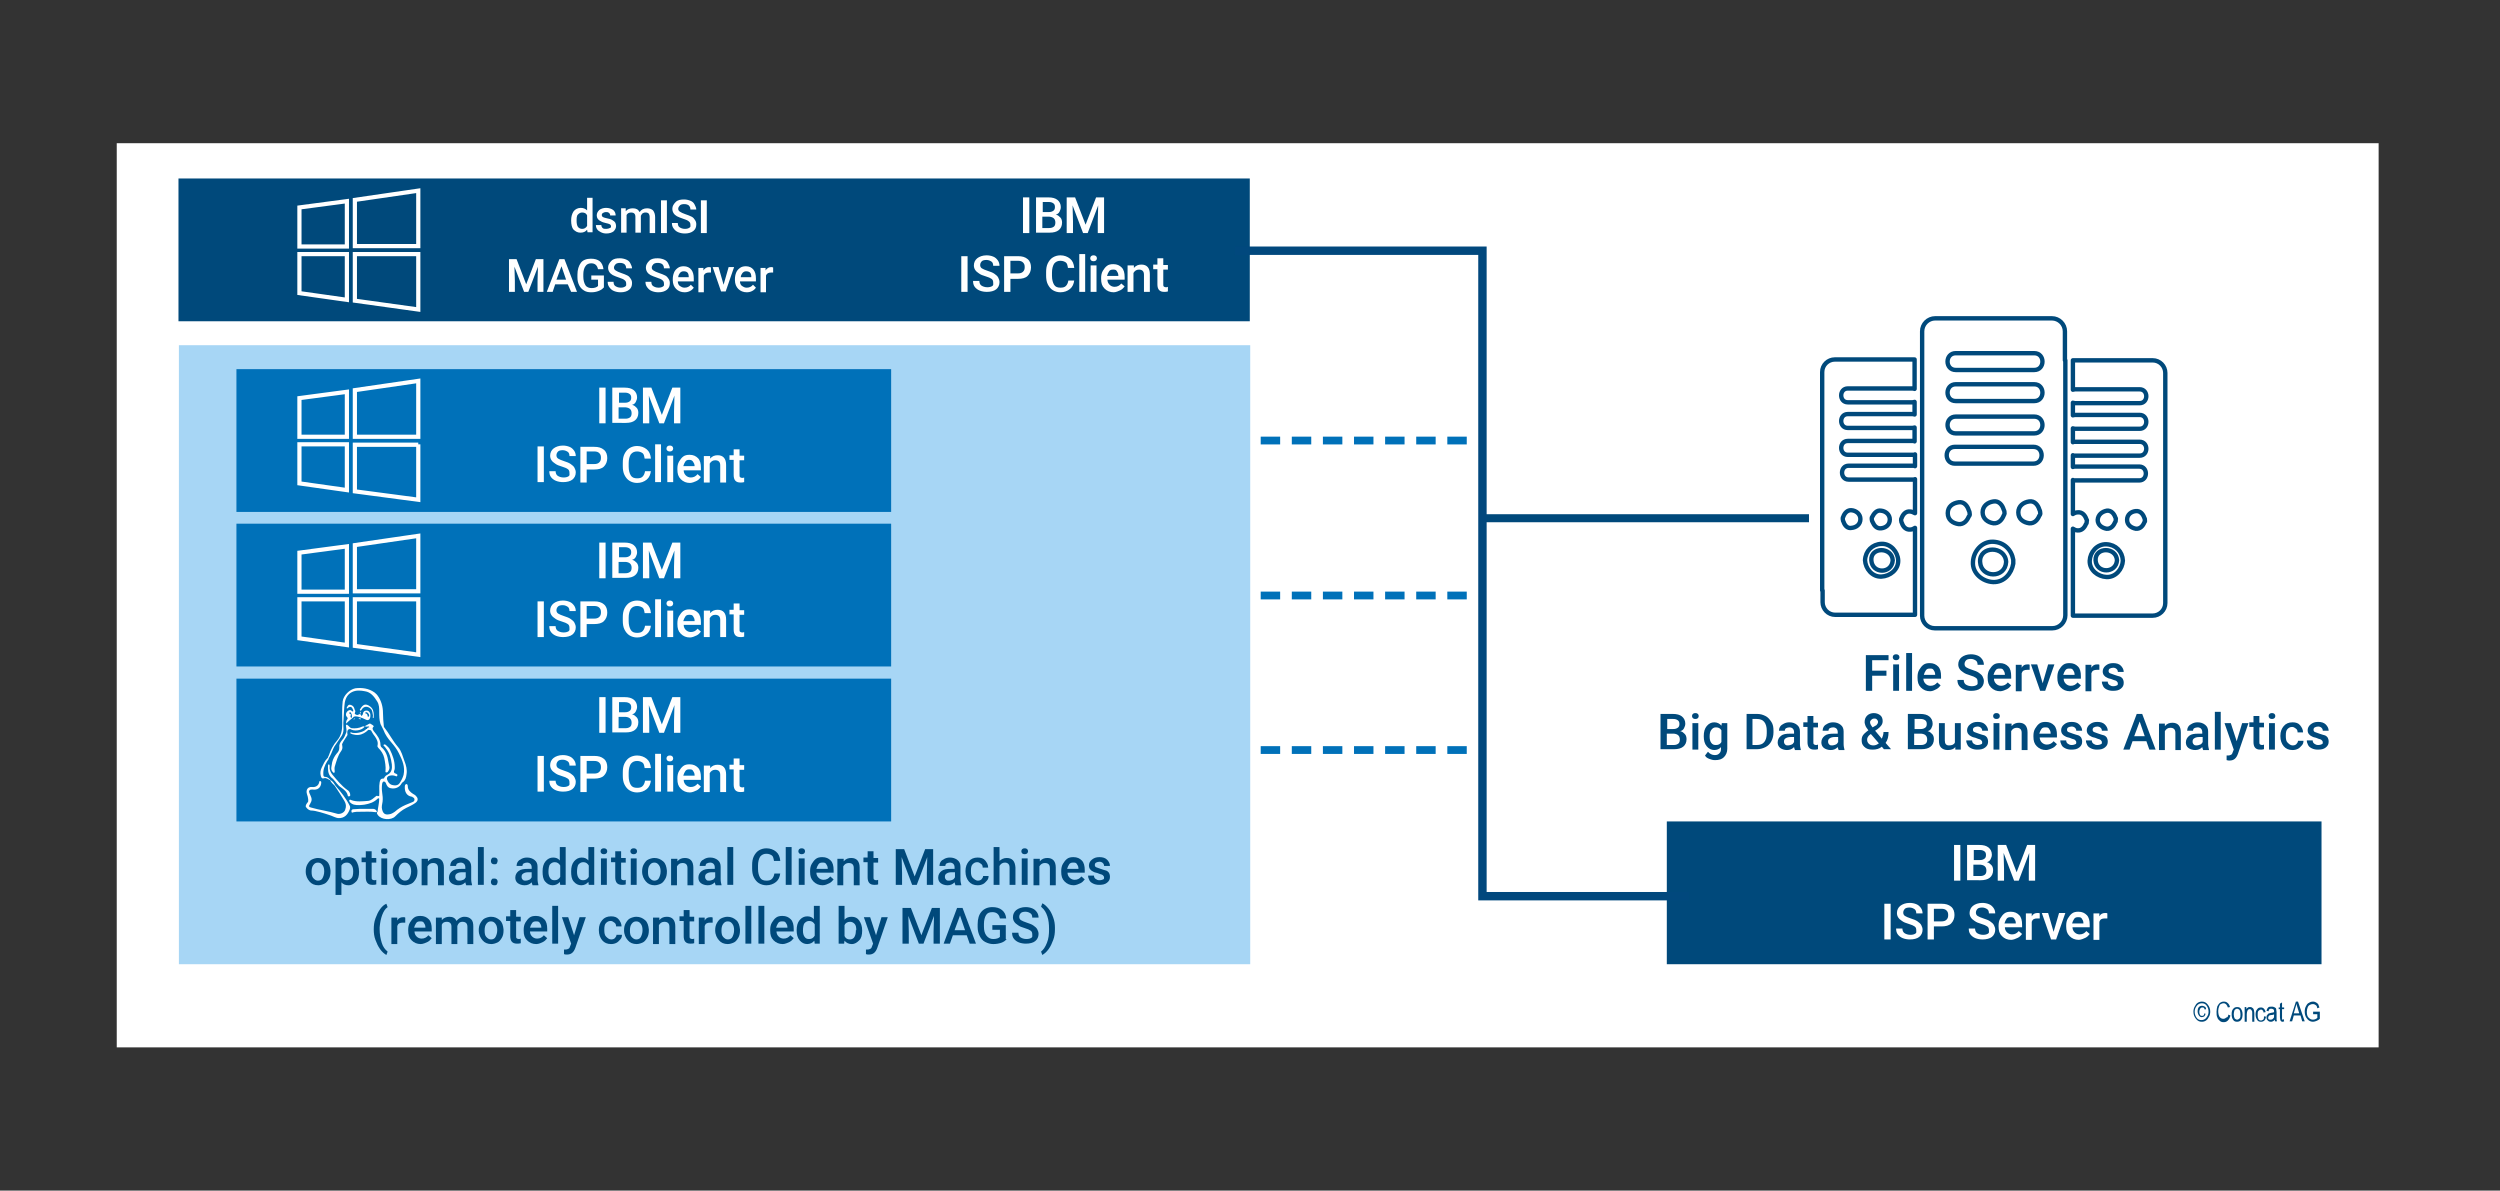 <?xml version="1.0" encoding="UTF-8"?>
<!-- Generator: Adobe Illustrator 26.5.0, SVG Export Plug-In . SVG Version: 6.00 Build 0)  -->
<svg xmlns="http://www.w3.org/2000/svg" xmlns:xlink="http://www.w3.org/1999/xlink" version="1.1" x="0px" y="0px" viewBox="0 0 595.3 283.5" style="enable-background:new 0 0 595.3 283.5;" xml:space="preserve">
<rect x="0" y="0" width="595.3" height="283.5" fill="#333333" stroke="none"/>
<style type="text/css">
	.st0{fill:#FFFFFF;}
	.st1{fill:none;stroke:#0071B9;stroke-width:1.852;stroke-miterlimit:10;stroke-dasharray:4.629,2.777;}
	.st2{fill:#00497B;}
	.st3{fill:#A7D6F5;}
	.st4{fill:#0071B9;}
	.st5{fill:none;stroke:#00497B;stroke-width:1.91;stroke-linecap:square;stroke-miterlimit:10;}
	.st6{fill:none;stroke:#01487D;stroke-width:2;stroke-miterlimit:10;}
	.st7{fill:none;stroke:#FFFFFF;stroke-miterlimit:10;}
	.st8{fill:none;stroke:#00497B;stroke-width:1.044;stroke-linecap:round;stroke-linejoin:round;stroke-miterlimit:10;}
	.st9{fill:#0067B2;}
</style>
<g id="Ebene_3">
	<g>
		<rect x="27.8" y="34.1" class="st0" width="538.6" height="215.3"></rect>
	</g>
</g>
<g id="Rechnerhell">
	<line class="st1" x1="300.2" y1="104.9" x2="351.2" y2="104.9"></line>
	<line class="st1" x1="300.2" y1="141.8" x2="351.2" y2="141.8"></line>
	<line class="st1" x1="300.2" y1="178.6" x2="351.2" y2="178.6"></line>
	<rect x="42.5" y="42.5" class="st2" width="255.1" height="34"></rect>
	<rect x="42.6" y="82.2" class="st3" width="255.1" height="147.4"></rect>
	<rect x="56.3" y="87.9" class="st4" width="155.9" height="34"></rect>
	<rect x="56.3" y="124.7" class="st4" width="155.9" height="34"></rect>
	<rect x="56.3" y="161.6" class="st4" width="155.9" height="34"></rect>
	<rect x="396.9" y="195.6" class="st2" width="155.9" height="34"></rect>
	<line class="st5" x1="353.2" y1="123.4" x2="429.8" y2="123.4"></line>
	<g>
		<path class="st0" d="M144.2,100.8h-1.5v-8.5h1.5V100.8z"></path>
		<path class="st0" d="M145.8,100.8v-8.5h2.9c1,0,1.7,0.2,2.2,0.6s0.8,1,0.8,1.7c0,0.4-0.1,0.7-0.3,1.1s-0.5,0.6-0.9,0.7    c0.5,0.1,0.8,0.4,1.1,0.7s0.4,0.8,0.4,1.2c0,0.8-0.3,1.4-0.8,1.8s-1.2,0.6-2.2,0.6H145.8z M147.3,95.9h1.5c0.5,0,0.8-0.1,1.1-0.3    s0.4-0.5,0.4-0.9c0-0.4-0.1-0.7-0.4-0.9s-0.6-0.3-1.1-0.3h-1.4V95.9z M147.3,97v2.7h1.6c0.5,0,0.8-0.1,1.1-0.3s0.4-0.6,0.4-1    c0-0.9-0.5-1.3-1.4-1.4H147.3z"></path>
		<path class="st0" d="M155.1,92.3l2.5,6.5l2.5-6.5h1.9v8.5h-1.5V98l0.1-3.8l-2.5,6.6h-1.1l-2.5-6.6l0.1,3.8v2.8h-1.5v-8.5H155.1z"></path>
		<path class="st0" d="M129.5,114.8H128v-8.5h1.5V114.8z"></path>
		<path class="st0" d="M135.6,112.6c0-0.4-0.1-0.7-0.4-0.9s-0.7-0.4-1.4-0.6s-1.2-0.4-1.6-0.7c-0.8-0.5-1.2-1.1-1.2-1.9    c0-0.7,0.3-1.3,0.8-1.7s1.3-0.7,2.2-0.7c0.6,0,1.1,0.1,1.6,0.3s0.8,0.5,1.1,0.9s0.4,0.9,0.4,1.3h-1.5c0-0.4-0.1-0.8-0.4-1    s-0.7-0.4-1.2-0.4c-0.5,0-0.9,0.1-1.1,0.3s-0.4,0.5-0.4,0.9c0,0.3,0.1,0.6,0.4,0.8s0.8,0.4,1.4,0.6s1.2,0.4,1.6,0.7    s0.7,0.5,0.9,0.9s0.3,0.7,0.3,1.1c0,0.7-0.3,1.3-0.8,1.7s-1.3,0.6-2.2,0.6c-0.6,0-1.2-0.1-1.7-0.3s-0.9-0.5-1.2-0.9    s-0.4-0.9-0.4-1.4h1.5c0,0.5,0.2,0.9,0.5,1.1s0.8,0.4,1.4,0.4c0.5,0,0.9-0.1,1.2-0.3S135.6,113,135.6,112.6z"></path>
		<path class="st0" d="M139.7,111.7v3.2h-1.5v-8.5h3.3c1,0,1.7,0.2,2.3,0.7c0.6,0.5,0.8,1.2,0.8,2c0,0.8-0.3,1.5-0.8,2    c-0.5,0.5-1.3,0.7-2.3,0.7H139.7z M139.7,110.5h1.8c0.5,0,0.9-0.1,1.2-0.4s0.4-0.6,0.4-1.1c0-0.5-0.1-0.8-0.4-1.1    s-0.7-0.4-1.2-0.4h-1.8V110.5z"></path>
		<path class="st0" d="M155,112.1c-0.1,0.9-0.4,1.6-1,2.1s-1.4,0.8-2.3,0.8c-0.7,0-1.3-0.2-1.8-0.5s-0.9-0.8-1.2-1.4    s-0.4-1.3-0.4-2.1v-0.8c0-0.8,0.1-1.5,0.4-2.1s0.7-1.1,1.2-1.4s1.1-0.5,1.8-0.5c0.9,0,1.7,0.3,2.3,0.8s0.9,1.2,1,2.2h-1.5    c-0.1-0.6-0.2-1.1-0.5-1.3s-0.7-0.4-1.3-0.4c-0.6,0-1.1,0.2-1.5,0.7c-0.3,0.5-0.5,1.2-0.5,2.1v0.8c0,0.9,0.2,1.6,0.5,2.1    c0.3,0.5,0.8,0.7,1.5,0.7c0.6,0,1-0.1,1.3-0.4s0.5-0.7,0.6-1.3H155z"></path>
		<path class="st0" d="M157.5,114.8H156v-9h1.4V114.8z"></path>
		<path class="st0" d="M158.7,106.8c0-0.2,0.1-0.4,0.2-0.5s0.3-0.2,0.6-0.2s0.5,0.1,0.6,0.2s0.2,0.3,0.2,0.5c0,0.2-0.1,0.4-0.2,0.5    s-0.3,0.2-0.6,0.2s-0.5-0.1-0.6-0.2S158.7,107.1,158.7,106.8z M160.3,114.8h-1.4v-6.3h1.4V114.8z"></path>
		<path class="st0" d="M164.3,115c-0.9,0-1.6-0.3-2.2-0.9s-0.8-1.3-0.8-2.3v-0.2c0-0.6,0.1-1.2,0.4-1.7s0.6-0.9,1-1.2    s0.9-0.4,1.5-0.4c0.9,0,1.5,0.3,2,0.8s0.7,1.3,0.7,2.3v0.6h-4.1c0,0.5,0.2,0.9,0.5,1.2s0.7,0.5,1.2,0.5c0.7,0,1.2-0.3,1.6-0.8    l0.8,0.7c-0.3,0.4-0.6,0.7-1,0.9S164.8,115,164.3,115z M164.1,109.5c-0.4,0-0.7,0.1-0.9,0.4s-0.4,0.7-0.5,1.1h2.7V111    c0-0.5-0.2-0.8-0.4-1.1S164.5,109.5,164.1,109.5z"></path>
		<path class="st0" d="M169.1,108.5l0,0.7c0.5-0.6,1.1-0.8,1.8-0.8c1.3,0,2,0.8,2,2.3v4.2h-1.4v-4.1c0-0.4-0.1-0.7-0.3-0.9    s-0.5-0.3-0.9-0.3c-0.6,0-1,0.3-1.3,0.8v4.5h-1.4v-6.3H169.1z"></path>
		<path class="st0" d="M176.1,107v1.5h1.1v1.1h-1.1v3.5c0,0.2,0,0.4,0.1,0.5s0.3,0.2,0.5,0.2c0.2,0,0.3,0,0.5-0.1v1.1    c-0.3,0.1-0.6,0.1-0.9,0.1c-1.1,0-1.6-0.6-1.6-1.8v-3.6h-1v-1.1h1V107H176.1z"></path>
	</g>
	<g>
		<path class="st0" d="M136,52.5c0-0.9,0.2-1.6,0.6-2.2c0.4-0.5,1-0.8,1.7-0.8c0.6,0,1.1,0.2,1.5,0.6v-3h1.3v8.2h-1.2l-0.1-0.6    c-0.4,0.5-0.9,0.7-1.6,0.7c-0.7,0-1.2-0.3-1.7-0.8C136.2,54.2,136,53.5,136,52.5z M137.3,52.6c0,0.6,0.1,1.1,0.3,1.4    s0.6,0.5,1,0.5c0.5,0,0.9-0.2,1.2-0.7v-2.5c-0.2-0.5-0.6-0.7-1.2-0.7c-0.4,0-0.7,0.2-1,0.5S137.3,52,137.3,52.6z"></path>
		<path class="st0" d="M145.5,53.9c0-0.2-0.1-0.4-0.3-0.5c-0.2-0.1-0.5-0.2-1-0.3c-0.4-0.1-0.8-0.2-1.1-0.4c-0.7-0.3-1-0.8-1-1.4    c0-0.5,0.2-0.9,0.6-1.3c0.4-0.3,1-0.5,1.6-0.5c0.7,0,1.3,0.2,1.7,0.5s0.6,0.8,0.6,1.3h-1.3c0-0.2-0.1-0.5-0.3-0.6    c-0.2-0.2-0.4-0.2-0.7-0.2c-0.3,0-0.5,0.1-0.7,0.2c-0.2,0.1-0.3,0.3-0.3,0.5c0,0.2,0.1,0.4,0.3,0.5c0.2,0.1,0.5,0.2,1,0.3    c0.5,0.1,0.9,0.2,1.2,0.4c0.3,0.2,0.5,0.3,0.7,0.6c0.1,0.2,0.2,0.5,0.2,0.8c0,0.5-0.2,0.9-0.6,1.3c-0.4,0.3-1,0.5-1.7,0.5    c-0.5,0-0.9-0.1-1.3-0.3c-0.4-0.2-0.7-0.4-0.9-0.7c-0.2-0.3-0.3-0.6-0.3-1h1.3c0,0.3,0.1,0.5,0.3,0.7c0.2,0.2,0.5,0.2,0.9,0.2    c0.3,0,0.6-0.1,0.8-0.2C145.4,54.3,145.5,54.1,145.5,53.9z"></path>
		<path class="st0" d="M149,49.7l0,0.6c0.4-0.5,1-0.7,1.7-0.7c0.8,0,1.3,0.3,1.6,0.9c0.4-0.6,1-0.9,1.8-0.9c0.6,0,1.1,0.2,1.4,0.5    c0.3,0.4,0.5,0.9,0.5,1.6v3.8h-1.3v-3.8c0-0.4-0.1-0.6-0.2-0.8c-0.2-0.2-0.4-0.3-0.8-0.3c-0.3,0-0.5,0.1-0.7,0.2    c-0.2,0.2-0.3,0.4-0.4,0.6l0,4h-1.3v-3.8c0-0.7-0.4-1-1-1c-0.5,0-0.9,0.2-1.1,0.6v4.2h-1.3v-5.8H149z"></path>
		<path class="st0" d="M158.8,55.5h-1.4v-7.8h1.4V55.5z"></path>
		<path class="st0" d="M164.4,53.5c0-0.3-0.1-0.6-0.4-0.8c-0.2-0.2-0.7-0.4-1.3-0.6s-1.1-0.4-1.5-0.6c-0.7-0.4-1.1-1-1.1-1.8    c0-0.6,0.3-1.1,0.8-1.6s1.2-0.6,2-0.6c0.5,0,1,0.1,1.5,0.3s0.8,0.5,1,0.9c0.2,0.4,0.4,0.8,0.4,1.2h-1.4c0-0.4-0.1-0.7-0.4-1    c-0.3-0.2-0.6-0.3-1.1-0.3c-0.4,0-0.8,0.1-1,0.3c-0.2,0.2-0.4,0.5-0.4,0.8c0,0.3,0.1,0.5,0.4,0.7s0.7,0.4,1.3,0.6s1.1,0.4,1.5,0.6    c0.4,0.2,0.6,0.5,0.8,0.8s0.3,0.6,0.3,1c0,0.7-0.2,1.2-0.7,1.6c-0.5,0.4-1.2,0.6-2,0.6c-0.6,0-1.1-0.1-1.6-0.3    c-0.5-0.2-0.8-0.5-1.1-0.9c-0.3-0.4-0.4-0.8-0.4-1.3h1.4c0,0.4,0.1,0.8,0.4,1c0.3,0.2,0.7,0.4,1.3,0.4c0.5,0,0.8-0.1,1.1-0.3    S164.4,53.8,164.4,53.5z"></path>
		<path class="st0" d="M168.3,55.5h-1.4v-7.8h1.4V55.5z"></path>
		<path class="st0" d="M123,61.7l2.3,6l2.3-6h1.8v7.8h-1.4v-2.6l0.1-3.4l-2.3,6h-1l-2.3-6l0.1,3.4v2.6h-1.4v-7.8H123z"></path>
		<path class="st0" d="M135.2,67.7h-3l-0.6,1.8h-1.4l3-7.8h1.2l3,7.8h-1.4L135.2,67.7z M132.5,66.6h2.3l-1.1-3.2L132.5,66.6z"></path>
		<path class="st0" d="M143.7,68.5c-0.3,0.4-0.7,0.6-1.2,0.8c-0.5,0.2-1.1,0.3-1.7,0.3c-0.7,0-1.2-0.1-1.7-0.4    c-0.5-0.3-0.9-0.7-1.2-1.3c-0.3-0.6-0.4-1.2-0.4-1.9v-0.6c0-1.2,0.3-2.1,0.8-2.8s1.4-1,2.4-1c0.9,0,1.6,0.2,2.1,0.6    c0.5,0.4,0.8,1.1,0.9,1.9h-1.3c-0.2-0.9-0.7-1.4-1.6-1.4c-0.6,0-1.1,0.2-1.4,0.7c-0.3,0.4-0.5,1.1-0.5,1.9v0.6    c0,0.8,0.2,1.5,0.5,2s0.9,0.7,1.5,0.7c0.7,0,1.2-0.2,1.5-0.5v-1.5h-1.6v-1h3V68.5z"></path>
		<path class="st0" d="M149.1,67.5c0-0.3-0.1-0.6-0.4-0.8c-0.2-0.2-0.7-0.4-1.3-0.6s-1.1-0.4-1.5-0.6c-0.7-0.4-1.1-1-1.1-1.8    c0-0.6,0.3-1.1,0.8-1.6s1.2-0.6,2-0.6c0.5,0,1,0.1,1.5,0.3s0.8,0.5,1,0.9c0.2,0.4,0.4,0.8,0.4,1.2h-1.4c0-0.4-0.1-0.7-0.4-1    c-0.3-0.2-0.6-0.3-1.1-0.3c-0.4,0-0.8,0.1-1,0.3c-0.2,0.2-0.4,0.5-0.4,0.8c0,0.3,0.1,0.5,0.4,0.7s0.7,0.4,1.3,0.6s1.1,0.4,1.5,0.6    c0.4,0.2,0.6,0.5,0.8,0.8s0.3,0.6,0.3,1c0,0.7-0.2,1.2-0.7,1.6c-0.5,0.4-1.2,0.6-2,0.6c-0.6,0-1.1-0.1-1.6-0.3    c-0.5-0.2-0.8-0.5-1.1-0.9c-0.3-0.4-0.4-0.8-0.4-1.3h1.4c0,0.4,0.1,0.8,0.4,1c0.3,0.2,0.7,0.4,1.3,0.4c0.5,0,0.8-0.1,1.1-0.3    S149.1,67.8,149.1,67.5z"></path>
		<path class="st0" d="M158.1,67.5c0-0.3-0.1-0.6-0.4-0.8c-0.2-0.2-0.7-0.4-1.3-0.6s-1.1-0.4-1.5-0.6c-0.7-0.4-1.1-1-1.1-1.8    c0-0.6,0.3-1.1,0.8-1.6s1.2-0.6,2-0.6c0.5,0,1,0.1,1.5,0.3s0.8,0.5,1,0.9c0.2,0.4,0.4,0.8,0.4,1.2h-1.4c0-0.4-0.1-0.7-0.4-1    c-0.3-0.2-0.6-0.3-1.1-0.3c-0.4,0-0.8,0.1-1,0.3c-0.2,0.2-0.4,0.5-0.4,0.8c0,0.3,0.1,0.5,0.4,0.7s0.7,0.4,1.3,0.6s1.1,0.4,1.5,0.6    c0.4,0.2,0.6,0.5,0.8,0.8s0.3,0.6,0.3,1c0,0.7-0.2,1.2-0.7,1.6c-0.5,0.4-1.2,0.6-2,0.6c-0.6,0-1.1-0.1-1.6-0.3    c-0.5-0.2-0.8-0.5-1.1-0.9c-0.3-0.4-0.4-0.8-0.4-1.3h1.4c0,0.4,0.1,0.8,0.4,1c0.3,0.2,0.7,0.4,1.3,0.4c0.5,0,0.8-0.1,1.1-0.3    S158.1,67.8,158.1,67.5z"></path>
		<path class="st0" d="M163,69.6c-0.8,0-1.5-0.3-2-0.8c-0.5-0.5-0.8-1.2-0.8-2.1v-0.2c0-0.6,0.1-1.1,0.3-1.6    c0.2-0.5,0.5-0.8,0.9-1.1c0.4-0.3,0.9-0.4,1.4-0.4c0.8,0,1.4,0.3,1.8,0.8c0.4,0.5,0.6,1.2,0.6,2.1V67h-3.8c0,0.5,0.2,0.9,0.5,1.1    s0.6,0.4,1.1,0.4c0.6,0,1.1-0.2,1.5-0.7l0.7,0.7c-0.2,0.3-0.5,0.6-0.9,0.8S163.5,69.6,163,69.6z M162.8,64.6    c-0.4,0-0.6,0.1-0.9,0.4c-0.2,0.3-0.4,0.6-0.4,1h2.5v-0.1c0-0.4-0.1-0.8-0.3-1S163.2,64.6,162.8,64.6z"></path>
		<path class="st0" d="M169.3,64.9c-0.2,0-0.3,0-0.5,0c-0.6,0-1,0.2-1.2,0.7v4h-1.3v-5.8h1.2l0,0.6c0.3-0.5,0.8-0.8,1.3-0.8    c0.2,0,0.3,0,0.5,0.1L169.3,64.9z"></path>
		<path class="st0" d="M172.3,67.8l1.2-4.2h1.3l-2,5.8h-1.1l-2-5.8h1.4L172.3,67.8z"></path>
		<path class="st0" d="M177.8,69.6c-0.8,0-1.5-0.3-2-0.8c-0.5-0.5-0.8-1.2-0.8-2.1v-0.2c0-0.6,0.1-1.1,0.3-1.6    c0.2-0.5,0.5-0.8,0.9-1.1c0.4-0.3,0.9-0.4,1.4-0.4c0.8,0,1.4,0.3,1.8,0.8c0.4,0.5,0.6,1.2,0.6,2.1V67h-3.8c0,0.5,0.2,0.9,0.5,1.1    s0.6,0.4,1.1,0.4c0.6,0,1.1-0.2,1.5-0.7l0.7,0.7c-0.2,0.3-0.5,0.6-0.9,0.8S178.3,69.6,177.8,69.6z M177.7,64.6    c-0.4,0-0.6,0.1-0.9,0.4c-0.2,0.3-0.4,0.6-0.4,1h2.5v-0.1c0-0.4-0.1-0.8-0.3-1S178,64.6,177.7,64.6z"></path>
		<path class="st0" d="M184.1,64.9c-0.2,0-0.3,0-0.5,0c-0.6,0-1,0.2-1.2,0.7v4h-1.3v-5.8h1.2l0,0.6c0.3-0.5,0.8-0.8,1.3-0.8    c0.2,0,0.3,0,0.5,0.1L184.1,64.9z"></path>
	</g>
	<g>
		<path class="st0" d="M144.2,137.7h-1.5v-8.5h1.5V137.7z"></path>
		<path class="st0" d="M145.8,137.7v-8.5h2.9c1,0,1.7,0.2,2.2,0.6s0.8,1,0.8,1.7c0,0.4-0.1,0.7-0.3,1.1s-0.5,0.6-0.9,0.7    c0.5,0.1,0.8,0.4,1.1,0.7s0.4,0.8,0.4,1.2c0,0.8-0.3,1.4-0.8,1.8s-1.2,0.6-2.2,0.6H145.8z M147.3,132.7h1.5c0.5,0,0.8-0.1,1.1-0.3    s0.4-0.5,0.4-0.9c0-0.4-0.1-0.7-0.4-0.9s-0.6-0.3-1.1-0.3h-1.4V132.7z M147.3,133.8v2.7h1.6c0.5,0,0.8-0.1,1.1-0.3s0.4-0.6,0.4-1    c0-0.9-0.5-1.3-1.4-1.4H147.3z"></path>
		<path class="st0" d="M155.1,129.2l2.5,6.5l2.5-6.5h1.9v8.5h-1.5v-2.8l0.1-3.8l-2.5,6.6h-1.1l-2.5-6.6l0.1,3.8v2.8h-1.5v-8.5H155.1    z"></path>
		<path class="st0" d="M129.5,151.7H128v-8.5h1.5V151.7z"></path>
		<path class="st0" d="M135.6,149.5c0-0.4-0.1-0.7-0.4-0.9s-0.7-0.4-1.4-0.6s-1.2-0.4-1.6-0.7c-0.8-0.5-1.2-1.1-1.2-1.9    c0-0.7,0.3-1.3,0.8-1.7s1.3-0.7,2.2-0.7c0.6,0,1.1,0.1,1.6,0.3s0.8,0.5,1.1,0.9s0.4,0.9,0.4,1.3h-1.5c0-0.4-0.1-0.8-0.4-1    s-0.7-0.4-1.2-0.4c-0.5,0-0.9,0.1-1.1,0.3s-0.4,0.5-0.4,0.9c0,0.3,0.1,0.6,0.4,0.8s0.8,0.4,1.4,0.6s1.2,0.4,1.6,0.7    s0.7,0.5,0.9,0.9s0.3,0.7,0.3,1.1c0,0.7-0.3,1.3-0.8,1.7s-1.3,0.6-2.2,0.6c-0.6,0-1.2-0.1-1.7-0.3s-0.9-0.5-1.2-0.9    s-0.4-0.9-0.4-1.4h1.5c0,0.5,0.2,0.9,0.5,1.1s0.8,0.4,1.4,0.4c0.5,0,0.9-0.1,1.2-0.3S135.6,149.8,135.6,149.5z"></path>
		<path class="st0" d="M139.7,148.5v3.2h-1.5v-8.5h3.3c1,0,1.7,0.2,2.3,0.7c0.6,0.5,0.8,1.2,0.8,2c0,0.8-0.3,1.5-0.8,2    c-0.5,0.5-1.3,0.7-2.3,0.7H139.7z M139.7,147.3h1.8c0.5,0,0.9-0.1,1.2-0.4s0.4-0.6,0.4-1.1c0-0.5-0.1-0.8-0.4-1.1    s-0.7-0.4-1.2-0.4h-1.8V147.3z"></path>
		<path class="st0" d="M155,148.9c-0.1,0.9-0.4,1.6-1,2.1s-1.4,0.8-2.3,0.8c-0.7,0-1.3-0.2-1.8-0.5s-0.9-0.8-1.2-1.4    s-0.4-1.3-0.4-2.1v-0.8c0-0.8,0.1-1.5,0.4-2.1s0.7-1.1,1.2-1.4s1.1-0.5,1.8-0.5c0.9,0,1.7,0.3,2.3,0.8s0.9,1.2,1,2.2h-1.5    c-0.1-0.6-0.2-1.1-0.5-1.3s-0.7-0.4-1.3-0.4c-0.6,0-1.1,0.2-1.5,0.7c-0.3,0.5-0.5,1.2-0.5,2.1v0.8c0,0.9,0.2,1.6,0.5,2.1    c0.3,0.5,0.8,0.7,1.5,0.7c0.6,0,1-0.1,1.3-0.4s0.5-0.7,0.6-1.3H155z"></path>
		<path class="st0" d="M157.5,151.7H156v-9h1.4V151.7z"></path>
		<path class="st0" d="M158.7,143.7c0-0.2,0.1-0.4,0.2-0.5s0.3-0.2,0.6-0.2s0.5,0.1,0.6,0.2s0.2,0.3,0.2,0.5c0,0.2-0.1,0.4-0.2,0.5    s-0.3,0.2-0.6,0.2s-0.5-0.1-0.6-0.2S158.7,143.9,158.7,143.7z M160.3,151.7h-1.4v-6.3h1.4V151.7z"></path>
		<path class="st0" d="M164.3,151.8c-0.9,0-1.6-0.3-2.2-0.9s-0.8-1.3-0.8-2.3v-0.2c0-0.6,0.1-1.2,0.4-1.7s0.6-0.9,1-1.2    s0.9-0.4,1.5-0.4c0.9,0,1.5,0.3,2,0.8s0.7,1.3,0.7,2.3v0.6h-4.1c0,0.5,0.2,0.9,0.5,1.2s0.7,0.5,1.2,0.5c0.7,0,1.2-0.3,1.6-0.8    l0.8,0.7c-0.3,0.4-0.6,0.7-1,0.9S164.8,151.8,164.3,151.8z M164.1,146.4c-0.4,0-0.7,0.1-0.9,0.4s-0.4,0.7-0.5,1.1h2.7v-0.1    c0-0.5-0.2-0.8-0.4-1.1S164.5,146.4,164.1,146.4z"></path>
		<path class="st0" d="M169.1,145.3l0,0.7c0.5-0.6,1.1-0.8,1.8-0.8c1.3,0,2,0.8,2,2.3v4.2h-1.4v-4.1c0-0.4-0.1-0.7-0.3-0.9    s-0.5-0.3-0.9-0.3c-0.6,0-1,0.3-1.3,0.8v4.5h-1.4v-6.3H169.1z"></path>
		<path class="st0" d="M176.1,143.8v1.5h1.1v1.1h-1.1v3.5c0,0.2,0,0.4,0.1,0.5s0.3,0.2,0.5,0.2c0.2,0,0.3,0,0.5-0.1v1.1    c-0.3,0.1-0.6,0.1-0.9,0.1c-1.1,0-1.6-0.6-1.6-1.8v-3.6h-1v-1.1h1v-1.5H176.1z"></path>
	</g>
	<g>
		<path class="st0" d="M144.2,174.5h-1.5V166h1.5V174.5z"></path>
		<path class="st0" d="M145.8,174.5V166h2.9c1,0,1.7,0.2,2.2,0.6s0.8,1,0.8,1.7c0,0.4-0.1,0.7-0.3,1.1s-0.5,0.6-0.9,0.7    c0.5,0.1,0.8,0.4,1.1,0.7s0.4,0.8,0.4,1.2c0,0.8-0.3,1.4-0.8,1.8s-1.2,0.6-2.2,0.6H145.8z M147.3,169.6h1.5c0.5,0,0.8-0.1,1.1-0.3    s0.4-0.5,0.4-0.9c0-0.4-0.1-0.7-0.4-0.9s-0.6-0.3-1.1-0.3h-1.4V169.6z M147.3,170.7v2.7h1.6c0.5,0,0.8-0.1,1.1-0.3s0.4-0.6,0.4-1    c0-0.9-0.5-1.3-1.4-1.4H147.3z"></path>
		<path class="st0" d="M155.1,166l2.5,6.5l2.5-6.5h1.9v8.5h-1.5v-2.8l0.1-3.8l-2.5,6.6h-1.1l-2.5-6.6l0.1,3.8v2.8h-1.5V166H155.1z"></path>
		<path class="st0" d="M129.5,188.5H128V180h1.5V188.5z"></path>
		<path class="st0" d="M135.6,186.3c0-0.4-0.1-0.7-0.4-0.9s-0.7-0.4-1.4-0.6s-1.2-0.4-1.6-0.7c-0.8-0.5-1.2-1.1-1.2-1.9    c0-0.7,0.3-1.3,0.8-1.7s1.3-0.7,2.2-0.7c0.6,0,1.1,0.1,1.6,0.3s0.8,0.5,1.1,0.9s0.4,0.9,0.4,1.3h-1.5c0-0.4-0.1-0.8-0.4-1    s-0.7-0.4-1.2-0.4c-0.5,0-0.9,0.1-1.1,0.3s-0.4,0.5-0.4,0.9c0,0.3,0.1,0.6,0.4,0.8s0.8,0.4,1.4,0.6s1.2,0.4,1.6,0.7    s0.7,0.5,0.9,0.9s0.3,0.7,0.3,1.1c0,0.7-0.3,1.3-0.8,1.7s-1.3,0.6-2.2,0.6c-0.6,0-1.2-0.1-1.7-0.3s-0.9-0.5-1.2-0.9    s-0.4-0.9-0.4-1.4h1.5c0,0.5,0.2,0.9,0.5,1.1s0.8,0.4,1.4,0.4c0.5,0,0.9-0.1,1.2-0.3S135.6,186.7,135.6,186.3z"></path>
		<path class="st0" d="M139.7,185.4v3.2h-1.5V180h3.3c1,0,1.7,0.2,2.3,0.7c0.6,0.5,0.8,1.2,0.8,2c0,0.8-0.3,1.5-0.8,2    c-0.5,0.5-1.3,0.7-2.3,0.7H139.7z M139.7,184.2h1.8c0.5,0,0.9-0.1,1.2-0.4s0.4-0.6,0.4-1.1c0-0.5-0.1-0.8-0.4-1.1    s-0.7-0.4-1.2-0.4h-1.8V184.2z"></path>
		<path class="st0" d="M155,185.8c-0.1,0.9-0.4,1.6-1,2.1s-1.4,0.8-2.3,0.8c-0.7,0-1.3-0.2-1.8-0.5s-0.9-0.8-1.2-1.4    s-0.4-1.3-0.4-2.1v-0.8c0-0.8,0.1-1.5,0.4-2.1s0.7-1.1,1.2-1.4s1.1-0.5,1.8-0.5c0.9,0,1.7,0.3,2.3,0.8s0.9,1.2,1,2.2h-1.5    c-0.1-0.6-0.2-1.1-0.5-1.3s-0.7-0.4-1.3-0.4c-0.6,0-1.1,0.2-1.5,0.7c-0.3,0.5-0.5,1.2-0.5,2.1v0.8c0,0.9,0.2,1.6,0.5,2.1    c0.3,0.5,0.8,0.7,1.5,0.7c0.6,0,1-0.1,1.3-0.4s0.5-0.7,0.6-1.3H155z"></path>
		<path class="st0" d="M157.5,188.5H156v-9h1.4V188.5z"></path>
		<path class="st0" d="M158.7,180.6c0-0.2,0.1-0.4,0.2-0.5s0.3-0.2,0.6-0.2s0.5,0.1,0.6,0.2s0.2,0.3,0.2,0.5c0,0.2-0.1,0.4-0.2,0.5    s-0.3,0.2-0.6,0.2s-0.5-0.1-0.6-0.2S158.7,180.8,158.7,180.6z M160.3,188.5h-1.4v-6.3h1.4V188.5z"></path>
		<path class="st0" d="M164.3,188.7c-0.9,0-1.6-0.3-2.2-0.9s-0.8-1.3-0.8-2.3v-0.2c0-0.6,0.1-1.2,0.4-1.7s0.6-0.9,1-1.2    s0.9-0.4,1.5-0.4c0.9,0,1.5,0.3,2,0.8s0.7,1.3,0.7,2.3v0.6h-4.1c0,0.5,0.2,0.9,0.5,1.2s0.7,0.5,1.2,0.5c0.7,0,1.2-0.3,1.6-0.8    l0.8,0.7c-0.3,0.4-0.6,0.7-1,0.9S164.8,188.7,164.3,188.7z M164.1,183.2c-0.4,0-0.7,0.1-0.9,0.4s-0.4,0.7-0.5,1.1h2.7v-0.1    c0-0.5-0.2-0.8-0.4-1.1S164.5,183.2,164.1,183.2z"></path>
		<path class="st0" d="M169.1,182.2l0,0.7c0.5-0.6,1.1-0.8,1.8-0.8c1.3,0,2,0.8,2,2.3v4.2h-1.4v-4.1c0-0.4-0.1-0.7-0.3-0.9    s-0.5-0.3-0.9-0.3c-0.6,0-1,0.3-1.3,0.8v4.5h-1.4v-6.3H169.1z"></path>
		<path class="st0" d="M176.1,180.7v1.5h1.1v1.1h-1.1v3.5c0,0.2,0,0.4,0.1,0.5s0.3,0.2,0.5,0.2c0.2,0,0.3,0,0.5-0.1v1.1    c-0.3,0.1-0.6,0.1-0.9,0.1c-1.1,0-1.6-0.6-1.6-1.8v-3.6h-1v-1.1h1v-1.5H176.1z"></path>
	</g>
	<g>
		<path class="st0" d="M466.8,209.7h-1.5v-8.5h1.5V209.7z"></path>
		<path class="st0" d="M468.4,209.7v-8.5h2.9c1,0,1.7,0.2,2.2,0.6s0.8,1,0.8,1.7c0,0.4-0.1,0.7-0.3,1.1s-0.5,0.6-0.9,0.7    c0.5,0.1,0.8,0.4,1.1,0.7s0.4,0.8,0.4,1.2c0,0.8-0.3,1.4-0.8,1.8s-1.2,0.6-2.2,0.6H468.4z M469.9,204.8h1.5c0.5,0,0.8-0.1,1.1-0.3    s0.4-0.5,0.4-0.9c0-0.4-0.1-0.7-0.4-0.9s-0.6-0.3-1.1-0.3h-1.4V204.8z M469.9,205.9v2.7h1.6c0.5,0,0.8-0.1,1.1-0.3s0.4-0.6,0.4-1    c0-0.9-0.5-1.3-1.4-1.4H469.9z"></path>
		<path class="st0" d="M477.7,201.2l2.5,6.5l2.5-6.5h1.9v8.5h-1.5v-2.8l0.1-3.8l-2.5,6.6h-1.1l-2.5-6.6l0.1,3.8v2.8h-1.5v-8.5H477.7    z"></path>
		<path class="st0" d="M450.2,223.7h-1.5v-8.5h1.5V223.7z"></path>
		<path class="st0" d="M456.3,221.5c0-0.4-0.1-0.7-0.4-0.9s-0.7-0.4-1.4-0.6s-1.2-0.4-1.6-0.7c-0.8-0.5-1.2-1.1-1.2-1.9    c0-0.7,0.3-1.3,0.8-1.7s1.3-0.7,2.2-0.7c0.6,0,1.1,0.1,1.6,0.3s0.8,0.5,1.1,0.9s0.4,0.9,0.4,1.3h-1.5c0-0.4-0.1-0.8-0.4-1    s-0.7-0.4-1.2-0.4c-0.5,0-0.9,0.1-1.1,0.3s-0.4,0.5-0.4,0.9c0,0.3,0.1,0.6,0.4,0.8s0.8,0.4,1.4,0.6s1.2,0.4,1.6,0.7    s0.7,0.5,0.9,0.9s0.3,0.7,0.3,1.1c0,0.7-0.3,1.3-0.8,1.7s-1.3,0.6-2.2,0.6c-0.6,0-1.2-0.1-1.7-0.3s-0.9-0.5-1.2-0.9    s-0.4-0.9-0.4-1.4h1.5c0,0.5,0.2,0.9,0.5,1.1s0.8,0.4,1.4,0.4c0.5,0,0.9-0.1,1.2-0.3S456.3,221.9,456.3,221.5z"></path>
		<path class="st0" d="M460.5,220.5v3.2H459v-8.5h3.3c1,0,1.7,0.2,2.3,0.7c0.6,0.5,0.8,1.2,0.8,2c0,0.8-0.3,1.5-0.8,2    c-0.5,0.5-1.3,0.7-2.3,0.7H460.5z M460.5,219.4h1.8c0.5,0,0.9-0.1,1.2-0.4s0.4-0.6,0.4-1.1c0-0.5-0.1-0.8-0.4-1.1    s-0.7-0.4-1.2-0.4h-1.8V219.4z"></path>
		<path class="st0" d="M473.6,221.5c0-0.4-0.1-0.7-0.4-0.9s-0.7-0.4-1.4-0.6s-1.2-0.4-1.6-0.7c-0.8-0.5-1.2-1.1-1.2-1.9    c0-0.7,0.3-1.3,0.8-1.7s1.3-0.7,2.2-0.7c0.6,0,1.1,0.1,1.6,0.3s0.8,0.5,1.1,0.9s0.4,0.9,0.4,1.3h-1.5c0-0.4-0.1-0.8-0.4-1    s-0.7-0.4-1.2-0.4c-0.5,0-0.9,0.1-1.1,0.3s-0.4,0.5-0.4,0.9c0,0.3,0.1,0.6,0.4,0.8s0.8,0.4,1.4,0.6s1.2,0.4,1.6,0.7    s0.7,0.5,0.9,0.9s0.3,0.7,0.3,1.1c0,0.7-0.3,1.3-0.8,1.7s-1.3,0.6-2.2,0.6c-0.6,0-1.2-0.1-1.7-0.3s-0.9-0.5-1.2-0.9    s-0.4-0.9-0.4-1.4h1.5c0,0.5,0.2,0.9,0.5,1.1s0.8,0.4,1.4,0.4c0.5,0,0.9-0.1,1.2-0.3S473.6,221.9,473.6,221.5z"></path>
		<path class="st0" d="M478.9,223.8c-0.9,0-1.6-0.3-2.2-0.9s-0.8-1.3-0.8-2.3v-0.2c0-0.6,0.1-1.2,0.4-1.7s0.6-0.9,1-1.2    s0.9-0.4,1.5-0.4c0.9,0,1.5,0.3,2,0.8s0.7,1.3,0.7,2.3v0.6h-4.1c0,0.5,0.2,0.9,0.5,1.2s0.7,0.5,1.2,0.5c0.7,0,1.2-0.3,1.6-0.8    l0.8,0.7c-0.3,0.4-0.6,0.7-1,0.9S479.4,223.8,478.9,223.8z M478.7,218.4c-0.4,0-0.7,0.1-0.9,0.4s-0.4,0.7-0.5,1.1h2.7v-0.1    c0-0.5-0.2-0.8-0.4-1.1S479.1,218.4,478.7,218.4z"></path>
		<path class="st0" d="M485.7,218.7c-0.2,0-0.4,0-0.6,0c-0.7,0-1.1,0.2-1.3,0.8v4.3h-1.4v-6.3h1.4l0,0.7c0.3-0.6,0.8-0.8,1.4-0.8    c0.2,0,0.4,0,0.5,0.1L485.7,218.7z"></path>
		<path class="st0" d="M489,221.9l1.3-4.5h1.5l-2.2,6.3h-1.2l-2.2-6.3h1.5L489,221.9z"></path>
		<path class="st0" d="M495,223.8c-0.9,0-1.6-0.3-2.2-0.9s-0.8-1.3-0.8-2.3v-0.2c0-0.6,0.1-1.2,0.4-1.7s0.6-0.9,1-1.2    s0.9-0.4,1.5-0.4c0.9,0,1.5,0.3,2,0.8s0.7,1.3,0.7,2.3v0.6h-4.1c0,0.5,0.2,0.9,0.5,1.2s0.7,0.5,1.2,0.5c0.7,0,1.2-0.3,1.6-0.8    l0.8,0.7c-0.3,0.4-0.6,0.7-1,0.9S495.5,223.8,495,223.8z M494.8,218.4c-0.4,0-0.7,0.1-0.9,0.4s-0.4,0.7-0.5,1.1h2.7v-0.1    c0-0.5-0.2-0.8-0.4-1.1S495.2,218.4,494.8,218.4z"></path>
		<path class="st0" d="M501.8,218.7c-0.2,0-0.4,0-0.6,0c-0.7,0-1.1,0.2-1.3,0.8v4.3h-1.4v-6.3h1.4l0,0.7c0.3-0.6,0.8-0.8,1.4-0.8    c0.2,0,0.4,0,0.5,0.1L501.8,218.7z"></path>
	</g>
	<g>
		<path class="st0" d="M245.1,55.5h-1.5V47h1.5V55.5z"></path>
		<path class="st0" d="M246.7,55.5V47h2.9c1,0,1.7,0.2,2.2,0.6s0.8,1,0.8,1.7c0,0.4-0.1,0.7-0.3,1.1s-0.5,0.6-0.9,0.7    c0.5,0.1,0.8,0.4,1.1,0.7s0.4,0.8,0.4,1.2c0,0.8-0.3,1.4-0.8,1.8s-1.2,0.6-2.2,0.6H246.7z M248.2,50.5h1.5c0.5,0,0.8-0.1,1.1-0.3    s0.4-0.5,0.4-0.9c0-0.4-0.1-0.7-0.4-0.9s-0.6-0.3-1.1-0.3h-1.4V50.5z M248.2,51.6v2.7h1.6c0.5,0,0.8-0.1,1.1-0.3s0.4-0.6,0.4-1    c0-0.9-0.5-1.3-1.4-1.4H248.2z"></path>
		<path class="st0" d="M256,47l2.5,6.5l2.5-6.5h1.9v8.5h-1.5v-2.8l0.1-3.8l-2.5,6.6h-1.1l-2.5-6.6l0.1,3.8v2.8h-1.5V47H256z"></path>
		<path class="st0" d="M230.4,69.5h-1.5V61h1.5V69.5z"></path>
		<path class="st0" d="M236.5,67.3c0-0.4-0.1-0.7-0.4-0.9s-0.7-0.4-1.4-0.6s-1.2-0.4-1.6-0.7c-0.8-0.5-1.2-1.1-1.2-1.9    c0-0.7,0.3-1.3,0.8-1.7s1.3-0.7,2.2-0.7c0.6,0,1.1,0.1,1.6,0.3s0.8,0.5,1.1,0.9s0.4,0.9,0.4,1.3h-1.5c0-0.4-0.1-0.8-0.4-1    s-0.7-0.4-1.2-0.4c-0.5,0-0.9,0.1-1.1,0.3s-0.4,0.5-0.4,0.9c0,0.3,0.1,0.6,0.4,0.8s0.8,0.4,1.4,0.6s1.2,0.4,1.6,0.7    s0.7,0.5,0.9,0.9s0.3,0.7,0.3,1.1c0,0.7-0.3,1.3-0.8,1.7s-1.3,0.6-2.2,0.6c-0.6,0-1.2-0.1-1.7-0.3s-0.9-0.5-1.2-0.9    s-0.4-0.9-0.4-1.4h1.5c0,0.5,0.2,0.9,0.5,1.1s0.8,0.4,1.4,0.4c0.5,0,0.9-0.1,1.2-0.3S236.5,67.6,236.5,67.3z"></path>
		<path class="st0" d="M240.6,66.3v3.2h-1.5V61h3.3c1,0,1.7,0.2,2.3,0.7c0.6,0.5,0.8,1.2,0.8,2c0,0.8-0.3,1.5-0.8,2    c-0.5,0.5-1.3,0.7-2.3,0.7H240.6z M240.6,65.1h1.8c0.5,0,0.9-0.1,1.2-0.4s0.4-0.6,0.4-1.1c0-0.5-0.1-0.8-0.4-1.1s-0.7-0.4-1.2-0.4    h-1.8V65.1z"></path>
		<path class="st0" d="M255.8,66.7c-0.1,0.9-0.4,1.6-1,2.1s-1.4,0.8-2.3,0.8c-0.7,0-1.3-0.2-1.8-0.5s-0.9-0.8-1.2-1.4    s-0.4-1.3-0.4-2.1v-0.8c0-0.8,0.1-1.5,0.4-2.1s0.7-1.1,1.2-1.4s1.1-0.5,1.8-0.5c0.9,0,1.7,0.3,2.3,0.8s0.9,1.2,1,2.2h-1.5    c-0.1-0.6-0.2-1.1-0.5-1.3s-0.7-0.4-1.3-0.4c-0.6,0-1.1,0.2-1.5,0.7c-0.3,0.5-0.5,1.2-0.5,2.1v0.8c0,0.9,0.2,1.6,0.5,2.1    c0.3,0.5,0.8,0.7,1.5,0.7c0.6,0,1-0.1,1.3-0.4s0.5-0.7,0.6-1.3H255.8z"></path>
		<path class="st0" d="M258.4,69.5h-1.4v-9h1.4V69.5z"></path>
		<path class="st0" d="M259.6,61.5c0-0.2,0.1-0.4,0.2-0.5s0.3-0.2,0.6-0.2s0.5,0.1,0.6,0.2s0.2,0.3,0.2,0.5c0,0.2-0.1,0.4-0.2,0.5    s-0.3,0.2-0.6,0.2s-0.5-0.1-0.6-0.2S259.6,61.7,259.6,61.5z M261.1,69.5h-1.4v-6.3h1.4V69.5z"></path>
		<path class="st0" d="M265.2,69.6c-0.9,0-1.6-0.3-2.2-0.9s-0.8-1.3-0.8-2.3v-0.2c0-0.6,0.1-1.2,0.4-1.7s0.6-0.9,1-1.2    s0.9-0.4,1.5-0.4c0.9,0,1.5,0.3,2,0.8s0.7,1.3,0.7,2.3v0.6h-4.1c0,0.5,0.2,0.9,0.5,1.2s0.7,0.5,1.2,0.5c0.7,0,1.2-0.3,1.6-0.8    l0.8,0.7c-0.3,0.4-0.6,0.7-1,0.9S265.7,69.6,265.2,69.6z M265,64.2c-0.4,0-0.7,0.1-0.9,0.4s-0.4,0.7-0.5,1.1h2.7v-0.1    c0-0.5-0.2-0.8-0.4-1.1S265.4,64.2,265,64.2z"></path>
		<path class="st0" d="M270,63.1l0,0.7c0.5-0.6,1.1-0.8,1.8-0.8c1.3,0,2,0.8,2,2.3v4.2h-1.4v-4.1c0-0.4-0.1-0.7-0.3-0.9    s-0.5-0.3-0.9-0.3c-0.6,0-1,0.3-1.3,0.8v4.5h-1.4v-6.3H270z"></path>
		<path class="st0" d="M277,61.6v1.5h1.1v1.1H277v3.5c0,0.2,0,0.4,0.1,0.5s0.3,0.2,0.5,0.2c0.2,0,0.3,0,0.5-0.1v1.1    c-0.3,0.1-0.6,0.1-0.9,0.1c-1.1,0-1.6-0.6-1.6-1.8v-3.6h-1v-1.1h1v-1.5H277z"></path>
	</g>
	<polyline class="st6" points="294,59.7 353,59.7 353,213.4 402.2,213.4  "></polyline>
</g>
<g id="Ebene_2">
	<g>
		<path class="st7" d="M71.3,104l0-9.2l11.3-1.5V104H71.3z M84.5,92.9l15.1-2.2V104H84.5V92.9z M99.6,105.8l0,13.2L84.5,117v-11.1    H99.6z M82.6,116.7l-11.3-1.6l0-9.3h11.3V116.7z M82.6,116.7"></path>
	</g>
	<g>
		<path class="st7" d="M71.3,58.6l0-9.2l11.3-1.5v10.8H71.3z M84.5,47.6l15.1-2.2v13.2H84.5V47.6z M99.6,60.5l0,13.2l-15.1-2.1V60.5    H99.6z M82.6,71.4l-11.3-1.6l0-9.3h11.3V71.4z M82.6,71.4"></path>
	</g>
	<g>
		<path class="st7" d="M71.3,140.8l0-9.2l11.3-1.5v10.8H71.3z M84.5,129.8l15.1-2.2v13.2H84.5V129.8z M99.6,142.7l0,13.2l-15.1-2.1    v-11.1H99.6z M82.6,153.6L71.3,152l0-9.3h11.3V153.6z M82.6,153.6"></path>
	</g>
	<g>
		<path class="st2" d="M72.8,207.5c0-0.6,0.1-1.2,0.4-1.7s0.6-0.9,1-1.1s1-0.4,1.5-0.4c0.9,0,1.5,0.3,2.1,0.8s0.8,1.3,0.9,2.2l0,0.3    c0,0.6-0.1,1.2-0.4,1.7s-0.6,0.9-1,1.1s-1,0.4-1.5,0.4c-0.9,0-1.6-0.3-2.1-0.9S72.8,208.6,72.8,207.5L72.8,207.5z M74.2,207.6    c0,0.7,0.1,1.2,0.4,1.5s0.6,0.6,1.1,0.6s0.9-0.2,1.1-0.6s0.4-0.9,0.4-1.6c0-0.6-0.1-1.1-0.4-1.5s-0.6-0.6-1.1-0.6    c-0.5,0-0.8,0.2-1.1,0.6S74.2,206.9,74.2,207.6z"></path>
		<path class="st2" d="M85.5,207.6c0,1-0.2,1.8-0.7,2.3s-1,0.9-1.8,0.9c-0.7,0-1.3-0.2-1.7-0.7v3h-1.4v-8.8h1.3l0.1,0.6    c0.4-0.5,1-0.8,1.7-0.8c0.8,0,1.4,0.3,1.8,0.9S85.5,206.5,85.5,207.6L85.5,207.6z M84.1,207.5c0-0.6-0.1-1.1-0.4-1.5    s-0.6-0.6-1.1-0.6c-0.6,0-1,0.2-1.3,0.7v2.8c0.3,0.5,0.7,0.7,1.3,0.7c0.5,0,0.8-0.2,1.1-0.5S84.1,208.2,84.1,207.5z"></path>
		<path class="st2" d="M88.5,202.8v1.5h1.1v1.1h-1.1v3.5c0,0.2,0,0.4,0.1,0.5s0.3,0.2,0.5,0.2c0.2,0,0.3,0,0.5-0.1v1.1    c-0.3,0.1-0.6,0.1-0.9,0.1c-1.1,0-1.6-0.6-1.6-1.8v-3.6h-1v-1.1h1v-1.5H88.5z"></path>
		<path class="st2" d="M90.7,202.7c0-0.2,0.1-0.4,0.2-0.5s0.3-0.2,0.6-0.2s0.5,0.1,0.6,0.2s0.2,0.3,0.2,0.5c0,0.2-0.1,0.4-0.2,0.5    s-0.3,0.2-0.6,0.2s-0.5-0.1-0.6-0.2S90.7,202.9,90.7,202.7z M92.2,210.7h-1.4v-6.3h1.4V210.7z"></path>
		<path class="st2" d="M93.5,207.5c0-0.6,0.1-1.2,0.4-1.7s0.6-0.9,1-1.1s1-0.4,1.5-0.4c0.9,0,1.5,0.3,2.1,0.8s0.8,1.3,0.9,2.2l0,0.3    c0,0.6-0.1,1.2-0.4,1.7s-0.6,0.9-1,1.1s-1,0.4-1.5,0.4c-0.9,0-1.6-0.3-2.1-0.9S93.5,208.6,93.5,207.5L93.5,207.5z M94.9,207.6    c0,0.7,0.1,1.2,0.4,1.5s0.6,0.6,1.1,0.6s0.9-0.2,1.1-0.6s0.4-0.9,0.4-1.6c0-0.6-0.1-1.1-0.4-1.5s-0.6-0.6-1.1-0.6    c-0.5,0-0.8,0.2-1.1,0.6S94.9,206.9,94.9,207.6z"></path>
		<path class="st2" d="M101.9,204.4l0,0.7c0.5-0.6,1.1-0.8,1.8-0.8c1.3,0,2,0.8,2,2.3v4.2h-1.4v-4.1c0-0.4-0.1-0.7-0.3-0.9    s-0.5-0.3-0.9-0.3c-0.6,0-1,0.3-1.3,0.8v4.5h-1.4v-6.3H101.9z"></path>
		<path class="st2" d="M111,210.7c-0.1-0.1-0.1-0.3-0.2-0.6c-0.5,0.5-1,0.7-1.7,0.7c-0.6,0-1.2-0.2-1.6-0.5s-0.6-0.8-0.6-1.3    c0-0.7,0.3-1.2,0.8-1.6s1.2-0.5,2.2-0.5h0.9v-0.4c0-0.3-0.1-0.6-0.3-0.8s-0.5-0.3-0.8-0.3c-0.3,0-0.6,0.1-0.8,0.2    s-0.3,0.4-0.3,0.6h-1.4c0-0.3,0.1-0.7,0.3-1s0.5-0.5,0.9-0.7s0.8-0.3,1.3-0.3c0.7,0,1.3,0.2,1.8,0.6s0.7,0.9,0.7,1.6v2.9    c0,0.6,0.1,1,0.2,1.4v0.1H111z M109.5,209.7c0.3,0,0.5-0.1,0.8-0.2s0.4-0.3,0.6-0.6v-1.2H110c-0.5,0-0.9,0.1-1.2,0.3    s-0.4,0.4-0.4,0.8c0,0.3,0.1,0.5,0.3,0.7S109.2,209.7,109.5,209.7z"></path>
		<path class="st2" d="M115.2,210.7h-1.4v-9h1.4V210.7z"></path>
		<path class="st2" d="M117.7,204.2c0.3,0,0.5,0.1,0.6,0.2s0.2,0.3,0.2,0.6c0,0.2-0.1,0.4-0.2,0.6s-0.3,0.2-0.6,0.2    c-0.3,0-0.5-0.1-0.6-0.2s-0.2-0.3-0.2-0.6s0.1-0.4,0.2-0.6S117.4,204.2,117.7,204.2z M117.7,209.2c0.3,0,0.5,0.1,0.6,0.2    s0.2,0.3,0.2,0.6c0,0.2-0.1,0.4-0.2,0.6s-0.3,0.2-0.6,0.2c-0.3,0-0.5-0.1-0.6-0.2s-0.2-0.3-0.2-0.6s0.1-0.4,0.2-0.6    S117.4,209.2,117.7,209.2z"></path>
		<path class="st2" d="M126.8,210.7c-0.1-0.1-0.1-0.3-0.2-0.6c-0.5,0.5-1,0.7-1.7,0.7c-0.6,0-1.2-0.2-1.6-0.5s-0.6-0.8-0.6-1.3    c0-0.7,0.3-1.2,0.8-1.6s1.2-0.5,2.2-0.5h0.9v-0.4c0-0.3-0.1-0.6-0.3-0.8s-0.5-0.3-0.8-0.3c-0.3,0-0.6,0.1-0.8,0.2    s-0.3,0.4-0.3,0.6h-1.4c0-0.3,0.1-0.7,0.3-1s0.5-0.5,0.9-0.7s0.8-0.3,1.3-0.3c0.7,0,1.3,0.2,1.8,0.6s0.7,0.9,0.7,1.6v2.9    c0,0.6,0.1,1,0.2,1.4v0.1H126.8z M125.2,209.7c0.3,0,0.5-0.1,0.8-0.2s0.4-0.3,0.6-0.6v-1.2h-0.8c-0.5,0-0.9,0.1-1.2,0.3    s-0.4,0.4-0.4,0.8c0,0.3,0.1,0.5,0.3,0.7S124.9,209.7,125.2,209.7z"></path>
		<path class="st2" d="M129.2,207.5c0-1,0.2-1.8,0.7-2.4s1.1-0.9,1.8-0.9c0.7,0,1.2,0.2,1.6,0.7v-3.2h1.4v9h-1.3l-0.1-0.7    c-0.4,0.5-1,0.8-1.7,0.8c-0.7,0-1.3-0.3-1.8-0.9S129.2,208.5,129.2,207.5z M130.6,207.6c0,0.6,0.1,1.1,0.4,1.5s0.6,0.5,1.1,0.5    c0.6,0,1-0.3,1.3-0.8v-2.7c-0.3-0.5-0.7-0.8-1.3-0.8c-0.5,0-0.8,0.2-1.1,0.5S130.6,206.9,130.6,207.6z"></path>
		<path class="st2" d="M136,207.5c0-1,0.2-1.8,0.7-2.4s1.1-0.9,1.8-0.9c0.7,0,1.2,0.2,1.6,0.7v-3.2h1.4v9h-1.3l-0.1-0.7    c-0.4,0.5-1,0.8-1.7,0.8c-0.7,0-1.3-0.3-1.8-0.9S136,208.5,136,207.5z M137.4,207.6c0,0.6,0.1,1.1,0.4,1.5s0.6,0.5,1.1,0.5    c0.6,0,1-0.3,1.3-0.8v-2.7c-0.3-0.5-0.7-0.8-1.3-0.8c-0.5,0-0.8,0.2-1.1,0.5S137.4,206.9,137.4,207.6z"></path>
		<path class="st2" d="M143,202.7c0-0.2,0.1-0.4,0.2-0.5s0.3-0.2,0.6-0.2s0.5,0.1,0.6,0.2s0.2,0.3,0.2,0.5c0,0.2-0.1,0.4-0.2,0.5    s-0.3,0.2-0.6,0.2s-0.5-0.1-0.6-0.2S143,202.9,143,202.7z M144.5,210.7h-1.4v-6.3h1.4V210.7z"></path>
		<path class="st2" d="M147.9,202.8v1.5h1.1v1.1h-1.1v3.5c0,0.2,0,0.4,0.1,0.5s0.3,0.2,0.5,0.2c0.2,0,0.3,0,0.5-0.1v1.1    c-0.3,0.1-0.6,0.1-0.9,0.1c-1.1,0-1.6-0.6-1.6-1.8v-3.6h-1v-1.1h1v-1.5H147.9z"></path>
		<path class="st2" d="M150.1,202.7c0-0.2,0.1-0.4,0.2-0.5s0.3-0.2,0.6-0.2s0.5,0.1,0.6,0.2s0.2,0.3,0.2,0.5c0,0.2-0.1,0.4-0.2,0.5    s-0.3,0.2-0.6,0.2s-0.5-0.1-0.6-0.2S150.1,202.9,150.1,202.7z M151.6,210.7h-1.4v-6.3h1.4V210.7z"></path>
		<path class="st2" d="M152.9,207.5c0-0.6,0.1-1.2,0.4-1.7s0.6-0.9,1-1.1s1-0.4,1.5-0.4c0.9,0,1.5,0.3,2.1,0.8s0.8,1.3,0.9,2.2    l0,0.3c0,0.6-0.1,1.2-0.4,1.7s-0.6,0.9-1,1.1s-1,0.4-1.5,0.4c-0.9,0-1.6-0.3-2.1-0.9S152.9,208.6,152.9,207.5L152.9,207.5z     M154.3,207.6c0,0.7,0.1,1.2,0.4,1.5s0.6,0.6,1.1,0.6s0.9-0.2,1.1-0.6s0.4-0.9,0.4-1.6c0-0.6-0.1-1.1-0.4-1.5s-0.6-0.6-1.1-0.6    c-0.5,0-0.8,0.2-1.1,0.6S154.3,206.9,154.3,207.6z"></path>
		<path class="st2" d="M161.3,204.4l0,0.7c0.5-0.6,1.1-0.8,1.8-0.8c1.3,0,2,0.8,2,2.3v4.2h-1.4v-4.1c0-0.4-0.1-0.7-0.3-0.9    s-0.5-0.3-0.9-0.3c-0.6,0-1,0.3-1.3,0.8v4.5h-1.4v-6.3H161.3z"></path>
		<path class="st2" d="M170.4,210.7c-0.1-0.1-0.1-0.3-0.2-0.6c-0.5,0.5-1,0.7-1.7,0.7c-0.6,0-1.2-0.2-1.6-0.5s-0.6-0.8-0.6-1.3    c0-0.7,0.3-1.2,0.8-1.6s1.2-0.5,2.2-0.5h0.9v-0.4c0-0.3-0.1-0.6-0.3-0.8s-0.5-0.3-0.8-0.3c-0.3,0-0.6,0.1-0.8,0.2    s-0.3,0.4-0.3,0.6h-1.4c0-0.3,0.1-0.7,0.3-1s0.5-0.5,0.9-0.7s0.8-0.3,1.3-0.3c0.7,0,1.3,0.2,1.8,0.6s0.7,0.9,0.7,1.6v2.9    c0,0.6,0.1,1,0.2,1.4v0.1H170.4z M168.9,209.7c0.3,0,0.5-0.1,0.8-0.2s0.4-0.3,0.6-0.6v-1.2h-0.8c-0.5,0-0.9,0.1-1.2,0.3    s-0.4,0.4-0.4,0.8c0,0.3,0.1,0.5,0.3,0.7S168.5,209.7,168.9,209.7z"></path>
		<path class="st2" d="M174.6,210.7h-1.4v-9h1.4V210.7z"></path>
		<path class="st2" d="M185.8,207.9c-0.1,0.9-0.4,1.6-1,2.1s-1.4,0.8-2.3,0.8c-0.7,0-1.3-0.2-1.8-0.5s-0.9-0.8-1.2-1.4    s-0.4-1.3-0.4-2.1v-0.8c0-0.8,0.1-1.5,0.4-2.1s0.7-1.1,1.2-1.4s1.1-0.5,1.8-0.5c0.9,0,1.7,0.3,2.3,0.8s0.9,1.2,1,2.2h-1.5    c-0.1-0.6-0.2-1.1-0.5-1.3s-0.7-0.4-1.3-0.4c-0.6,0-1.1,0.2-1.5,0.7c-0.3,0.5-0.5,1.2-0.5,2.1v0.8c0,0.9,0.2,1.6,0.5,2.1    c0.3,0.5,0.8,0.7,1.5,0.7c0.6,0,1-0.1,1.3-0.4s0.5-0.7,0.6-1.3H185.8z"></path>
		<path class="st2" d="M188.5,210.7h-1.4v-9h1.4V210.7z"></path>
		<path class="st2" d="M190.1,202.7c0-0.2,0.1-0.4,0.2-0.5s0.3-0.2,0.6-0.2s0.5,0.1,0.6,0.2s0.2,0.3,0.2,0.5c0,0.2-0.1,0.4-0.2,0.5    s-0.3,0.2-0.6,0.2s-0.5-0.1-0.6-0.2S190.1,202.9,190.1,202.7z M191.6,210.7h-1.4v-6.3h1.4V210.7z"></path>
		<path class="st2" d="M195.9,210.8c-0.9,0-1.6-0.3-2.2-0.9s-0.8-1.3-0.8-2.3v-0.2c0-0.6,0.1-1.2,0.4-1.7s0.6-0.9,1-1.2    s0.9-0.4,1.5-0.4c0.9,0,1.5,0.3,2,0.8s0.7,1.3,0.7,2.3v0.6h-4.1c0,0.5,0.2,0.9,0.5,1.2s0.7,0.5,1.2,0.5c0.7,0,1.2-0.3,1.6-0.8    l0.8,0.7c-0.3,0.4-0.6,0.7-1,0.9S196.5,210.8,195.9,210.8z M195.8,205.4c-0.4,0-0.7,0.1-0.9,0.4s-0.4,0.7-0.5,1.1h2.7v-0.1    c0-0.5-0.2-0.8-0.4-1.1S196.2,205.4,195.8,205.4z"></path>
		<path class="st2" d="M200.9,204.4l0,0.7c0.5-0.6,1.1-0.8,1.8-0.8c1.3,0,2,0.8,2,2.3v4.2h-1.4v-4.1c0-0.4-0.1-0.7-0.3-0.9    s-0.5-0.3-0.9-0.3c-0.6,0-1,0.3-1.3,0.8v4.5h-1.4v-6.3H200.9z"></path>
		<path class="st2" d="M208,202.8v1.5h1.1v1.1H208v3.5c0,0.2,0,0.4,0.1,0.5s0.3,0.2,0.5,0.2c0.2,0,0.3,0,0.5-0.1v1.1    c-0.3,0.1-0.6,0.1-0.9,0.1c-1.1,0-1.6-0.6-1.6-1.8v-3.6h-1v-1.1h1v-1.5H208z"></path>
		<path class="st2" d="M215.3,202.2l2.5,6.5l2.5-6.5h1.9v8.5h-1.5v-2.8l0.1-3.8l-2.5,6.6h-1.1l-2.5-6.6l0.1,3.8v2.8h-1.5v-8.5H215.3    z"></path>
		<path class="st2" d="M227.5,210.7c-0.1-0.1-0.1-0.3-0.2-0.6c-0.5,0.5-1,0.7-1.7,0.7c-0.6,0-1.2-0.2-1.6-0.5s-0.6-0.8-0.6-1.3    c0-0.7,0.3-1.2,0.8-1.6s1.2-0.5,2.2-0.5h0.9v-0.4c0-0.3-0.1-0.6-0.3-0.8s-0.5-0.3-0.8-0.3c-0.3,0-0.6,0.1-0.8,0.2    s-0.3,0.4-0.3,0.6h-1.4c0-0.3,0.1-0.7,0.3-1s0.5-0.5,0.9-0.7s0.8-0.3,1.3-0.3c0.7,0,1.3,0.2,1.8,0.6s0.7,0.9,0.7,1.6v2.9    c0,0.6,0.1,1,0.2,1.4v0.1H227.5z M226,209.7c0.3,0,0.5-0.1,0.8-0.2s0.4-0.3,0.6-0.6v-1.2h-0.8c-0.5,0-0.9,0.1-1.2,0.3    s-0.4,0.4-0.4,0.8c0,0.3,0.1,0.5,0.3,0.7S225.7,209.7,226,209.7z"></path>
		<path class="st2" d="M232.8,209.7c0.4,0,0.7-0.1,0.9-0.3s0.4-0.5,0.4-0.8h1.3c0,0.4-0.1,0.8-0.4,1.1s-0.5,0.6-0.9,0.8    s-0.8,0.3-1.3,0.3c-0.9,0-1.6-0.3-2.1-0.9s-0.8-1.4-0.8-2.4v-0.1c0-1,0.3-1.7,0.8-2.3s1.2-0.9,2.1-0.9c0.8,0,1.4,0.2,1.8,0.7    s0.7,1,0.7,1.7h-1.3c0-0.4-0.1-0.7-0.4-0.9s-0.5-0.4-0.9-0.4c-0.5,0-0.8,0.2-1.1,0.5s-0.4,0.8-0.4,1.5v0.2c0,0.7,0.1,1.2,0.4,1.5    S232.4,209.7,232.8,209.7z"></path>
		<path class="st2" d="M237.9,205.1c0.5-0.5,1.1-0.8,1.8-0.8c1.4,0,2,0.8,2.1,2.3v4.1h-1.4v-4.1c0-0.4-0.1-0.7-0.3-0.9    s-0.5-0.3-0.8-0.3c-0.6,0-1,0.3-1.3,0.8v4.5h-1.4v-9h1.4V205.1z"></path>
		<path class="st2" d="M243.2,202.7c0-0.2,0.1-0.4,0.2-0.5s0.3-0.2,0.6-0.2s0.5,0.1,0.6,0.2s0.2,0.3,0.2,0.5c0,0.2-0.1,0.4-0.2,0.5    s-0.3,0.2-0.6,0.2s-0.5-0.1-0.6-0.2S243.2,202.9,243.2,202.7z M244.7,210.7h-1.4v-6.3h1.4V210.7z"></path>
		<path class="st2" d="M247.6,204.4l0,0.7c0.5-0.6,1.1-0.8,1.8-0.8c1.3,0,2,0.8,2,2.3v4.2H250v-4.1c0-0.4-0.1-0.7-0.3-0.9    s-0.5-0.3-0.9-0.3c-0.6,0-1,0.3-1.3,0.8v4.5h-1.4v-6.3H247.6z"></path>
		<path class="st2" d="M255.7,210.8c-0.9,0-1.6-0.3-2.2-0.9s-0.8-1.3-0.8-2.3v-0.2c0-0.6,0.1-1.2,0.4-1.7s0.6-0.9,1-1.2    s0.9-0.4,1.5-0.4c0.9,0,1.5,0.3,2,0.8s0.7,1.3,0.7,2.3v0.6h-4.1c0,0.5,0.2,0.9,0.5,1.2s0.7,0.5,1.2,0.5c0.7,0,1.2-0.3,1.6-0.8    l0.8,0.7c-0.3,0.4-0.6,0.7-1,0.9S256.2,210.8,255.7,210.8z M255.5,205.4c-0.4,0-0.7,0.1-0.9,0.4s-0.4,0.7-0.5,1.1h2.7v-0.1    c0-0.5-0.2-0.8-0.4-1.1S255.9,205.4,255.5,205.4z"></path>
		<path class="st2" d="M262.9,209c0-0.3-0.1-0.4-0.3-0.6s-0.6-0.2-1-0.4s-0.9-0.2-1.2-0.4c-0.7-0.3-1.1-0.8-1.1-1.5    c0-0.5,0.2-1,0.7-1.4s1-0.6,1.8-0.6c0.8,0,1.4,0.2,1.8,0.6s0.7,0.9,0.7,1.5h-1.4c0-0.3-0.1-0.5-0.3-0.7s-0.5-0.3-0.8-0.3    c-0.3,0-0.6,0.1-0.8,0.2s-0.3,0.3-0.3,0.6c0,0.2,0.1,0.4,0.3,0.5s0.6,0.2,1.1,0.4s1,0.3,1.3,0.4s0.6,0.4,0.7,0.6s0.2,0.5,0.2,0.9    c0,0.6-0.2,1-0.7,1.4s-1.1,0.5-1.9,0.5c-0.5,0-1-0.1-1.4-0.3s-0.7-0.4-0.9-0.8s-0.3-0.7-0.3-1.1h1.4c0,0.3,0.1,0.6,0.4,0.8    s0.5,0.3,0.9,0.3c0.4,0,0.7-0.1,0.9-0.2S262.9,209.2,262.9,209z"></path>
		<path class="st2" d="M89,221.3c0-0.9,0.1-1.8,0.4-2.6s0.6-1.5,1.1-2.2s1-1.1,1.5-1.3l0.3,0.8c-0.6,0.4-1,1.1-1.3,1.9    s-0.5,1.8-0.6,2.9l0,0.5c0,1.2,0.2,2.2,0.5,3.2s0.8,1.6,1.4,2.1l-0.3,0.8c-0.5-0.3-1-0.7-1.5-1.4s-0.8-1.4-1.1-2.2    S89,222.2,89,221.3z"></path>
		<path class="st2" d="M96.5,219.7c-0.2,0-0.4,0-0.6,0c-0.7,0-1.1,0.2-1.3,0.8v4.3h-1.4v-6.3h1.4l0,0.7c0.3-0.6,0.8-0.8,1.4-0.8    c0.2,0,0.4,0,0.5,0.1L96.5,219.7z"></path>
		<path class="st2" d="M100.2,224.8c-0.9,0-1.6-0.3-2.2-0.9s-0.8-1.3-0.8-2.3v-0.2c0-0.6,0.1-1.2,0.4-1.7s0.6-0.9,1-1.2    s0.9-0.4,1.5-0.4c0.9,0,1.5,0.3,2,0.8s0.7,1.3,0.7,2.3v0.6h-4.1c0,0.5,0.2,0.9,0.5,1.2s0.7,0.5,1.2,0.5c0.7,0,1.2-0.3,1.6-0.8    l0.8,0.7c-0.3,0.4-0.6,0.7-1,0.9S100.7,224.8,100.2,224.8z M100,219.4c-0.4,0-0.7,0.1-0.9,0.4s-0.4,0.7-0.5,1.1h2.7v-0.1    c0-0.5-0.2-0.8-0.4-1.1S100.4,219.4,100,219.4z"></path>
		<path class="st2" d="M105.2,218.4l0,0.7c0.4-0.5,1.1-0.8,1.8-0.8c0.8,0,1.4,0.3,1.7,1c0.5-0.6,1.1-1,1.9-1c0.7,0,1.2,0.2,1.6,0.6    s0.5,1,0.5,1.7v4.2h-1.4v-4.1c0-0.4-0.1-0.7-0.3-0.9s-0.5-0.3-0.9-0.3c-0.3,0-0.6,0.1-0.8,0.3s-0.3,0.4-0.4,0.7l0,4.3h-1.4v-4.2    c0-0.7-0.4-1.1-1.1-1.1c-0.6,0-1,0.2-1.2,0.7v4.6h-1.4v-6.3H105.2z"></path>
		<path class="st2" d="M114,221.5c0-0.6,0.1-1.2,0.4-1.7s0.6-0.9,1-1.1s1-0.4,1.5-0.4c0.9,0,1.5,0.3,2.1,0.8s0.8,1.3,0.9,2.2l0,0.3    c0,0.6-0.1,1.2-0.4,1.7s-0.6,0.9-1,1.1s-1,0.4-1.5,0.4c-0.9,0-1.6-0.3-2.1-0.9S114,222.6,114,221.5L114,221.5z M115.4,221.6    c0,0.7,0.1,1.2,0.4,1.5s0.6,0.6,1.1,0.6s0.9-0.2,1.1-0.6s0.4-0.9,0.4-1.6c0-0.6-0.1-1.1-0.4-1.5s-0.6-0.6-1.1-0.6    c-0.5,0-0.8,0.2-1.1,0.6S115.4,220.9,115.4,221.6z"></path>
		<path class="st2" d="M122.9,216.8v1.5h1.1v1.1h-1.1v3.5c0,0.2,0,0.4,0.1,0.5s0.3,0.2,0.5,0.2c0.2,0,0.3,0,0.5-0.1v1.1    c-0.3,0.1-0.6,0.1-0.9,0.1c-1.1,0-1.6-0.6-1.6-1.8v-3.6h-1v-1.1h1v-1.5H122.9z"></path>
		<path class="st2" d="M127.7,224.8c-0.9,0-1.6-0.3-2.2-0.9s-0.8-1.3-0.8-2.3v-0.2c0-0.6,0.1-1.2,0.4-1.7s0.6-0.9,1-1.2    s0.9-0.4,1.5-0.4c0.9,0,1.5,0.3,2,0.8s0.7,1.3,0.7,2.3v0.6h-4.1c0,0.5,0.2,0.9,0.5,1.2s0.7,0.5,1.2,0.5c0.7,0,1.2-0.3,1.6-0.8    l0.8,0.7c-0.3,0.4-0.6,0.7-1,0.9S128.3,224.8,127.7,224.8z M127.6,219.4c-0.4,0-0.7,0.1-0.9,0.4s-0.4,0.7-0.5,1.1h2.7v-0.1    c0-0.5-0.2-0.8-0.4-1.1S128,219.4,127.6,219.4z"></path>
		<path class="st2" d="M132.9,224.7h-1.4v-9h1.4V224.7z"></path>
		<path class="st2" d="M136.7,222.7l1.3-4.3h1.5l-2.5,7.3c-0.4,1.1-1,1.6-2,1.6c-0.2,0-0.4,0-0.7-0.1v-1.1l0.3,0    c0.4,0,0.6-0.1,0.8-0.2s0.3-0.4,0.4-0.7l0.2-0.5l-2.2-6.3h1.5L136.7,222.7z"></path>
		<path class="st2" d="M145.5,223.7c0.4,0,0.7-0.1,0.9-0.3s0.4-0.5,0.4-0.8h1.3c0,0.4-0.1,0.8-0.4,1.1s-0.5,0.6-0.9,0.8    s-0.8,0.3-1.3,0.3c-0.9,0-1.6-0.3-2.1-0.9s-0.8-1.4-0.8-2.4v-0.1c0-1,0.3-1.7,0.8-2.3s1.2-0.9,2.1-0.9c0.8,0,1.4,0.2,1.8,0.7    s0.7,1,0.7,1.7h-1.3c0-0.4-0.1-0.7-0.4-0.9s-0.5-0.4-0.9-0.4c-0.5,0-0.8,0.2-1.1,0.5s-0.4,0.8-0.4,1.5v0.2c0,0.7,0.1,1.2,0.4,1.5    S145,223.7,145.5,223.7z"></path>
		<path class="st2" d="M148.6,221.5c0-0.6,0.1-1.2,0.4-1.7s0.6-0.9,1-1.1s1-0.4,1.5-0.4c0.9,0,1.5,0.3,2.1,0.8s0.8,1.3,0.9,2.2    l0,0.3c0,0.6-0.1,1.2-0.4,1.7s-0.6,0.9-1,1.1s-1,0.4-1.5,0.4c-0.9,0-1.6-0.3-2.1-0.9S148.6,222.6,148.6,221.5L148.6,221.5z     M150,221.6c0,0.7,0.1,1.2,0.4,1.5s0.6,0.6,1.1,0.6s0.9-0.2,1.1-0.6s0.4-0.9,0.4-1.6c0-0.6-0.1-1.1-0.4-1.5s-0.6-0.6-1.1-0.6    c-0.5,0-0.8,0.2-1.1,0.6S150,220.9,150,221.6z"></path>
		<path class="st2" d="M157,218.4l0,0.7c0.5-0.6,1.1-0.8,1.8-0.8c1.3,0,2,0.8,2,2.3v4.2h-1.4v-4.1c0-0.4-0.1-0.7-0.3-0.9    s-0.5-0.3-0.9-0.3c-0.6,0-1,0.3-1.3,0.8v4.5h-1.4v-6.3H157z"></path>
		<path class="st2" d="M164.2,216.8v1.5h1.1v1.1h-1.1v3.5c0,0.2,0,0.4,0.1,0.5s0.3,0.2,0.5,0.2c0.2,0,0.3,0,0.5-0.1v1.1    c-0.3,0.1-0.6,0.1-0.9,0.1c-1.1,0-1.6-0.6-1.6-1.8v-3.6h-1v-1.1h1v-1.5H164.2z"></path>
		<path class="st2" d="M169.7,219.7c-0.2,0-0.4,0-0.6,0c-0.7,0-1.1,0.2-1.3,0.8v4.3h-1.4v-6.3h1.4l0,0.7c0.3-0.6,0.8-0.8,1.4-0.8    c0.2,0,0.4,0,0.5,0.1L169.7,219.7z"></path>
		<path class="st2" d="M170.3,221.5c0-0.6,0.1-1.2,0.4-1.7s0.6-0.9,1-1.1s1-0.4,1.5-0.4c0.9,0,1.5,0.3,2.1,0.8s0.8,1.3,0.9,2.2    l0,0.3c0,0.6-0.1,1.2-0.4,1.7s-0.6,0.9-1,1.1s-1,0.4-1.5,0.4c-0.9,0-1.6-0.3-2.1-0.9S170.3,222.6,170.3,221.5L170.3,221.5z     M171.8,221.6c0,0.7,0.1,1.2,0.4,1.5s0.6,0.6,1.1,0.6s0.9-0.2,1.1-0.6s0.4-0.9,0.4-1.6c0-0.6-0.1-1.1-0.4-1.5s-0.6-0.6-1.1-0.6    c-0.5,0-0.8,0.2-1.1,0.6S171.8,220.9,171.8,221.6z"></path>
		<path class="st2" d="M178.9,224.7h-1.4v-9h1.4V224.7z"></path>
		<path class="st2" d="M182,224.7h-1.4v-9h1.4V224.7z"></path>
		<path class="st2" d="M186.4,224.8c-0.9,0-1.6-0.3-2.2-0.9s-0.8-1.3-0.8-2.3v-0.2c0-0.6,0.1-1.2,0.4-1.7s0.6-0.9,1-1.2    s0.9-0.4,1.5-0.4c0.9,0,1.5,0.3,2,0.8s0.7,1.3,0.7,2.3v0.6h-4.1c0,0.5,0.2,0.9,0.5,1.2s0.7,0.5,1.2,0.5c0.7,0,1.2-0.3,1.6-0.8    l0.8,0.7c-0.3,0.4-0.6,0.7-1,0.9S186.9,224.8,186.4,224.8z M186.2,219.4c-0.4,0-0.7,0.1-0.9,0.4s-0.4,0.7-0.5,1.1h2.7v-0.1    c0-0.5-0.2-0.8-0.4-1.1S186.6,219.4,186.2,219.4z"></path>
		<path class="st2" d="M189.7,221.5c0-1,0.2-1.8,0.7-2.4s1.1-0.9,1.8-0.9c0.7,0,1.2,0.2,1.6,0.7v-3.2h1.4v9H194l-0.1-0.7    c-0.4,0.5-1,0.8-1.7,0.8c-0.7,0-1.3-0.3-1.8-0.9S189.7,222.5,189.7,221.5z M191.2,221.6c0,0.6,0.1,1.1,0.4,1.5s0.6,0.5,1.1,0.5    c0.6,0,1-0.3,1.3-0.8v-2.7c-0.3-0.5-0.7-0.8-1.3-0.8c-0.5,0-0.8,0.2-1.1,0.5S191.2,220.9,191.2,221.6z"></path>
		<path class="st2" d="M205.3,221.6c0,1-0.2,1.8-0.7,2.3s-1,0.9-1.8,0.9c-0.7,0-1.3-0.3-1.7-0.8l-0.1,0.7h-1.3v-9h1.4v3.3    c0.4-0.5,1-0.7,1.7-0.7c0.8,0,1.4,0.3,1.8,0.9S205.3,220.5,205.3,221.6L205.3,221.6z M203.9,221.5c0-0.7-0.1-1.2-0.4-1.5    s-0.6-0.5-1.1-0.5c-0.6,0-1.1,0.3-1.3,0.8v2.6c0.3,0.6,0.7,0.8,1.3,0.8c0.4,0,0.8-0.2,1-0.5s0.4-0.8,0.4-1.5V221.5z"></path>
		<path class="st2" d="M208.6,222.7l1.3-4.3h1.5l-2.5,7.3c-0.4,1.1-1,1.6-2,1.6c-0.2,0-0.4,0-0.7-0.1v-1.1l0.3,0    c0.4,0,0.6-0.1,0.8-0.2s0.3-0.4,0.4-0.7l0.2-0.5l-2.2-6.3h1.5L208.6,222.7z"></path>
		<path class="st2" d="M216.9,216.2l2.5,6.5l2.5-6.5h1.9v8.5h-1.5v-2.8l0.1-3.8l-2.5,6.6h-1.1l-2.5-6.6l0.1,3.8v2.8h-1.5v-8.5H216.9    z"></path>
		<path class="st2" d="M230.2,222.7h-3.3l-0.7,2h-1.5l3.2-8.5h1.3l3.2,8.5h-1.5L230.2,222.7z M227.3,221.5h2.5l-1.2-3.5L227.3,221.5    z"></path>
		<path class="st2" d="M239.7,223.6c-0.3,0.4-0.7,0.7-1.3,0.9s-1.2,0.3-1.9,0.3c-0.7,0-1.3-0.2-1.9-0.5s-1-0.8-1.3-1.4    s-0.5-1.3-0.5-2.1v-0.7c0-1.3,0.3-2.3,0.9-3s1.5-1.1,2.6-1.1c0.9,0,1.7,0.2,2.3,0.7s0.9,1.1,1,2h-1.5c-0.2-1-0.8-1.5-1.8-1.5    c-0.7,0-1.2,0.2-1.5,0.7c-0.3,0.5-0.5,1.2-0.5,2.1v0.7c0,0.9,0.2,1.6,0.6,2.1c0.4,0.5,0.9,0.8,1.6,0.8c0.8,0,1.3-0.2,1.6-0.5v-1.7    h-1.8v-1.1h3.2V223.6z"></path>
		<path class="st2" d="M245.8,222.5c0-0.4-0.1-0.7-0.4-0.9s-0.7-0.4-1.4-0.6s-1.2-0.4-1.6-0.7c-0.8-0.5-1.2-1.1-1.2-1.9    c0-0.7,0.3-1.3,0.8-1.7s1.3-0.7,2.2-0.7c0.6,0,1.1,0.1,1.6,0.3s0.8,0.5,1.1,0.9s0.4,0.9,0.4,1.3h-1.5c0-0.4-0.1-0.8-0.4-1    s-0.7-0.4-1.2-0.4c-0.5,0-0.9,0.1-1.1,0.3s-0.4,0.5-0.4,0.9c0,0.3,0.1,0.6,0.4,0.8s0.8,0.4,1.4,0.6s1.2,0.4,1.6,0.7    s0.7,0.5,0.9,0.9s0.3,0.7,0.3,1.1c0,0.7-0.3,1.3-0.8,1.7s-1.3,0.6-2.2,0.6c-0.6,0-1.2-0.1-1.7-0.3s-0.9-0.5-1.2-0.9    s-0.4-0.9-0.4-1.4h1.5c0,0.5,0.2,0.9,0.5,1.1s0.8,0.4,1.4,0.4c0.5,0,0.9-0.1,1.2-0.3S245.8,222.9,245.8,222.5z"></path>
		<path class="st2" d="M251.2,221.3c0,0.9-0.1,1.7-0.4,2.5s-0.6,1.5-1.1,2.2s-1,1.1-1.5,1.4l-0.3-0.8c0.6-0.5,1-1.1,1.4-2.1    s0.5-2,0.5-3.2v-0.1c0-1.1-0.1-2.1-0.4-3s-0.7-1.6-1.3-2.1l-0.2-0.2l0.3-0.8c0.5,0.2,1,0.7,1.5,1.3s0.8,1.3,1.1,2.1    s0.4,1.6,0.4,2.4L251.2,221.3z"></path>
	</g>
	<g>
		<path class="st2" d="M449.2,160.9h-3.4v3.6h-1.5V156h5.4v1.2h-3.9v2.5h3.4V160.9z"></path>
		<path class="st2" d="M450.7,156.5c0-0.2,0.1-0.4,0.2-0.5s0.3-0.2,0.6-0.2s0.5,0.1,0.6,0.2s0.2,0.3,0.2,0.5c0,0.2-0.1,0.4-0.2,0.5    s-0.3,0.2-0.6,0.2s-0.5-0.1-0.6-0.2S450.7,156.7,450.7,156.5z M452.2,164.5h-1.4v-6.3h1.4V164.5z"></path>
		<path class="st2" d="M455.3,164.5h-1.4v-9h1.4V164.5z"></path>
		<path class="st2" d="M459.6,164.6c-0.9,0-1.6-0.3-2.2-0.9s-0.8-1.3-0.8-2.3v-0.2c0-0.6,0.1-1.2,0.4-1.7s0.6-0.9,1-1.2    s0.9-0.4,1.5-0.4c0.9,0,1.5,0.3,2,0.8s0.7,1.3,0.7,2.3v0.6H458c0,0.5,0.2,0.9,0.5,1.2s0.7,0.5,1.2,0.5c0.7,0,1.2-0.3,1.6-0.8    l0.8,0.7c-0.3,0.4-0.6,0.7-1,0.9S460.2,164.6,459.6,164.6z M459.5,159.2c-0.4,0-0.7,0.1-0.9,0.4s-0.4,0.7-0.5,1.1h2.7v-0.1    c0-0.5-0.2-0.8-0.4-1.1S459.9,159.2,459.5,159.2z"></path>
		<path class="st2" d="M470.9,162.3c0-0.4-0.1-0.7-0.4-0.9s-0.7-0.4-1.4-0.6s-1.2-0.4-1.6-0.7c-0.8-0.5-1.2-1.1-1.2-1.9    c0-0.7,0.3-1.3,0.8-1.7s1.3-0.7,2.2-0.7c0.6,0,1.1,0.1,1.6,0.3s0.8,0.5,1.1,0.9s0.4,0.9,0.4,1.3h-1.5c0-0.4-0.1-0.8-0.4-1    s-0.7-0.4-1.2-0.4c-0.5,0-0.9,0.1-1.1,0.3s-0.4,0.5-0.4,0.9c0,0.3,0.1,0.6,0.4,0.8s0.8,0.4,1.4,0.6s1.2,0.4,1.6,0.7    s0.7,0.5,0.9,0.9s0.3,0.7,0.3,1.1c0,0.7-0.3,1.3-0.8,1.7s-1.3,0.6-2.2,0.6c-0.6,0-1.2-0.1-1.7-0.3s-0.9-0.5-1.2-0.9    s-0.4-0.9-0.4-1.4h1.5c0,0.5,0.2,0.9,0.5,1.1s0.8,0.4,1.4,0.4c0.5,0,0.9-0.1,1.2-0.3S470.9,162.7,470.9,162.3z"></path>
		<path class="st2" d="M476.3,164.6c-0.9,0-1.6-0.3-2.2-0.9s-0.8-1.3-0.8-2.3v-0.2c0-0.6,0.1-1.2,0.4-1.7s0.6-0.9,1-1.2    s0.9-0.4,1.5-0.4c0.9,0,1.5,0.3,2,0.8s0.7,1.3,0.7,2.3v0.6h-4.1c0,0.5,0.2,0.9,0.5,1.2s0.7,0.5,1.2,0.5c0.7,0,1.2-0.3,1.6-0.8    l0.8,0.7c-0.3,0.4-0.6,0.7-1,0.9S476.8,164.6,476.3,164.6z M476.1,159.2c-0.4,0-0.7,0.1-0.9,0.4s-0.4,0.7-0.5,1.1h2.7v-0.1    c0-0.5-0.2-0.8-0.4-1.1S476.5,159.2,476.1,159.2z"></path>
		<path class="st2" d="M483.3,159.5c-0.2,0-0.4,0-0.6,0c-0.7,0-1.1,0.2-1.3,0.8v4.3h-1.4v-6.3h1.4l0,0.7c0.3-0.6,0.8-0.8,1.4-0.8    c0.2,0,0.4,0,0.5,0.1L483.3,159.5z"></path>
		<path class="st2" d="M486.4,162.7l1.3-4.5h1.5l-2.2,6.3h-1.2l-2.2-6.3h1.5L486.4,162.7z"></path>
		<path class="st2" d="M492.9,164.6c-0.9,0-1.6-0.3-2.2-0.9s-0.8-1.3-0.8-2.3v-0.2c0-0.6,0.1-1.2,0.4-1.7s0.6-0.9,1-1.2    s0.9-0.4,1.5-0.4c0.9,0,1.5,0.3,2,0.8s0.7,1.3,0.7,2.3v0.6h-4.1c0,0.5,0.2,0.9,0.5,1.2s0.7,0.5,1.2,0.5c0.7,0,1.2-0.3,1.6-0.8    l0.8,0.7c-0.3,0.4-0.6,0.7-1,0.9S493.4,164.6,492.9,164.6z M492.7,159.2c-0.4,0-0.7,0.1-0.9,0.4s-0.4,0.7-0.5,1.1h2.7v-0.1    c0-0.5-0.2-0.8-0.4-1.1S493.1,159.2,492.7,159.2z"></path>
		<path class="st2" d="M499.9,159.5c-0.2,0-0.4,0-0.6,0c-0.7,0-1.1,0.2-1.3,0.8v4.3h-1.4v-6.3h1.4l0,0.7c0.3-0.6,0.8-0.8,1.4-0.8    c0.2,0,0.4,0,0.5,0.1L499.9,159.5z"></path>
		<path class="st2" d="M504.3,162.8c0-0.3-0.1-0.4-0.3-0.6s-0.6-0.2-1-0.4s-0.9-0.2-1.2-0.4c-0.7-0.3-1.1-0.8-1.1-1.5    c0-0.5,0.2-1,0.7-1.4s1-0.6,1.8-0.6c0.8,0,1.4,0.2,1.8,0.6s0.7,0.9,0.7,1.5h-1.4c0-0.3-0.1-0.5-0.3-0.7s-0.5-0.3-0.8-0.3    c-0.3,0-0.6,0.1-0.8,0.2s-0.3,0.3-0.3,0.6c0,0.2,0.1,0.4,0.3,0.5s0.6,0.2,1.1,0.4s1,0.3,1.3,0.4s0.6,0.4,0.7,0.6s0.2,0.5,0.2,0.9    c0,0.6-0.2,1-0.7,1.4s-1.1,0.5-1.9,0.5c-0.5,0-1-0.1-1.4-0.3s-0.7-0.4-0.9-0.8s-0.3-0.7-0.3-1.1h1.4c0,0.3,0.1,0.6,0.4,0.8    s0.5,0.3,0.9,0.3c0.4,0,0.7-0.1,0.9-0.2S504.3,163,504.3,162.8z"></path>
		<path class="st2" d="M395.4,178.5V170h2.9c1,0,1.7,0.2,2.2,0.6s0.8,1,0.8,1.7c0,0.4-0.1,0.7-0.3,1.1s-0.5,0.6-0.9,0.7    c0.5,0.1,0.8,0.4,1.1,0.7s0.4,0.8,0.4,1.2c0,0.8-0.3,1.4-0.8,1.8s-1.2,0.6-2.2,0.6H395.4z M396.9,173.6h1.5c0.5,0,0.8-0.1,1.1-0.3    s0.4-0.5,0.4-0.9c0-0.4-0.1-0.7-0.4-0.9s-0.6-0.3-1.1-0.3h-1.4V173.6z M396.9,174.7v2.7h1.6c0.5,0,0.8-0.1,1.1-0.3s0.4-0.6,0.4-1    c0-0.9-0.5-1.3-1.4-1.4H396.9z"></path>
		<path class="st2" d="M402.9,170.5c0-0.2,0.1-0.4,0.2-0.5s0.3-0.2,0.6-0.2s0.5,0.1,0.6,0.2s0.2,0.3,0.2,0.5c0,0.2-0.1,0.4-0.2,0.5    s-0.3,0.2-0.6,0.2s-0.5-0.1-0.6-0.2S402.9,170.7,402.9,170.5z M404.4,178.5H403v-6.3h1.4V178.5z"></path>
		<path class="st2" d="M405.7,175.3c0-1,0.2-1.8,0.7-2.4s1.1-0.9,1.8-0.9c0.7,0,1.3,0.3,1.7,0.8l0.1-0.6h1.3v6.1    c0,0.8-0.3,1.5-0.8,2s-1.2,0.7-2.1,0.7c-0.5,0-0.9-0.1-1.4-0.3s-0.8-0.4-1-0.8l0.7-0.9c0.4,0.5,1,0.8,1.6,0.8    c0.5,0,0.8-0.1,1.1-0.4s0.4-0.6,0.4-1.1v-0.4c-0.4,0.5-1,0.7-1.6,0.7c-0.7,0-1.3-0.3-1.8-0.9S405.7,176.3,405.7,175.3z     M407.1,175.4c0,0.6,0.1,1.1,0.4,1.5s0.6,0.5,1.1,0.5c0.6,0,1-0.2,1.3-0.7v-2.8c-0.3-0.5-0.7-0.7-1.3-0.7c-0.5,0-0.8,0.2-1.1,0.6    S407.1,174.7,407.1,175.4z"></path>
		<path class="st2" d="M415.9,178.5V170h2.5c0.8,0,1.4,0.2,2,0.5s1,0.8,1.4,1.4s0.5,1.3,0.5,2.1v0.4c0,0.8-0.2,1.5-0.5,2.1    s-0.8,1.1-1.4,1.4s-1.3,0.5-2,0.5H415.9z M417.3,171.2v6.2h1c0.8,0,1.4-0.2,1.8-0.7s0.6-1.2,0.6-2.1V174c0-0.9-0.2-1.6-0.6-2.1    s-1-0.7-1.8-0.7H417.3z"></path>
		<path class="st2" d="M427.4,178.5c-0.1-0.1-0.1-0.3-0.2-0.6c-0.5,0.5-1,0.7-1.7,0.7c-0.6,0-1.2-0.2-1.6-0.5s-0.6-0.8-0.6-1.3    c0-0.7,0.3-1.2,0.8-1.6s1.2-0.5,2.2-0.5h0.9v-0.4c0-0.3-0.1-0.6-0.3-0.8s-0.5-0.3-0.8-0.3c-0.3,0-0.6,0.1-0.8,0.2    s-0.3,0.4-0.3,0.6h-1.4c0-0.3,0.1-0.7,0.3-1s0.5-0.5,0.9-0.7s0.8-0.3,1.3-0.3c0.7,0,1.3,0.2,1.8,0.6s0.7,0.9,0.7,1.6v2.9    c0,0.6,0.1,1,0.2,1.4v0.1H427.4z M425.8,177.5c0.3,0,0.5-0.1,0.8-0.2s0.4-0.3,0.6-0.6v-1.2h-0.8c-0.5,0-0.9,0.1-1.2,0.3    s-0.4,0.4-0.4,0.8c0,0.3,0.1,0.5,0.3,0.7S425.5,177.5,425.8,177.5z"></path>
		<path class="st2" d="M431.8,170.6v1.5h1.1v1.1h-1.1v3.5c0,0.2,0,0.4,0.1,0.5s0.3,0.2,0.5,0.2c0.2,0,0.3,0,0.5-0.1v1.1    c-0.3,0.1-0.6,0.1-0.9,0.1c-1.1,0-1.6-0.6-1.6-1.8v-3.6h-1v-1.1h1v-1.5H431.8z"></path>
		<path class="st2" d="M437.8,178.5c-0.1-0.1-0.1-0.3-0.2-0.6c-0.5,0.5-1,0.7-1.7,0.7c-0.6,0-1.2-0.2-1.6-0.5s-0.6-0.8-0.6-1.3    c0-0.7,0.3-1.2,0.8-1.6s1.2-0.5,2.2-0.5h0.9v-0.4c0-0.3-0.1-0.6-0.3-0.8s-0.5-0.3-0.8-0.3c-0.3,0-0.6,0.1-0.8,0.2    s-0.3,0.4-0.3,0.6H434c0-0.3,0.1-0.7,0.3-1s0.5-0.5,0.9-0.7s0.8-0.3,1.3-0.3c0.7,0,1.3,0.2,1.8,0.6s0.7,0.9,0.7,1.6v2.9    c0,0.6,0.1,1,0.2,1.4v0.1H437.8z M436.3,177.5c0.3,0,0.5-0.1,0.8-0.2s0.4-0.3,0.6-0.6v-1.2h-0.8c-0.5,0-0.9,0.1-1.2,0.3    s-0.4,0.4-0.4,0.8c0,0.3,0.1,0.5,0.3,0.7S436,177.5,436.3,177.5z"></path>
		<path class="st2" d="M443.3,176.2c0-0.4,0.1-0.8,0.3-1.1s0.6-0.7,1.3-1.2c-0.3-0.4-0.6-0.8-0.7-1.1s-0.2-0.6-0.2-0.8    c0-0.7,0.2-1.2,0.6-1.6s1-0.6,1.6-0.6c0.6,0,1.1,0.2,1.5,0.5s0.6,0.8,0.6,1.4c0,0.4-0.1,0.7-0.3,1s-0.5,0.6-0.9,0.9l-0.6,0.4    l1.6,1.9c0.2-0.5,0.4-1,0.4-1.6h1.2c0,1.1-0.2,1.9-0.7,2.6l1.3,1.5h-1.7l-0.5-0.6c-0.6,0.5-1.3,0.7-2.2,0.7s-1.5-0.2-2-0.7    S443.3,176.9,443.3,176.2z M446.1,177.5c0.5,0,0.9-0.2,1.3-0.5l-1.9-2.2l-0.2,0.1c-0.5,0.4-0.7,0.8-0.7,1.2c0,0.4,0.1,0.7,0.4,1    S445.7,177.5,446.1,177.5z M445.3,172c0,0.3,0.2,0.7,0.6,1.2l0.7-0.4l0.2-0.1c0.2-0.2,0.4-0.5,0.4-0.8c0-0.2-0.1-0.4-0.3-0.6    s-0.4-0.2-0.6-0.2c-0.3,0-0.5,0.1-0.7,0.3S445.3,171.7,445.3,172z"></path>
		<path class="st2" d="M454.3,178.5V170h2.9c1,0,1.7,0.2,2.2,0.6s0.8,1,0.8,1.7c0,0.4-0.1,0.7-0.3,1.1s-0.5,0.6-0.9,0.7    c0.5,0.1,0.8,0.4,1.1,0.7s0.4,0.8,0.4,1.2c0,0.8-0.3,1.4-0.8,1.8s-1.2,0.6-2.2,0.6H454.3z M455.8,173.6h1.5c0.5,0,0.8-0.1,1.1-0.3    s0.4-0.5,0.4-0.9c0-0.4-0.1-0.7-0.4-0.9s-0.6-0.3-1.1-0.3h-1.4V173.6z M455.8,174.7v2.7h1.6c0.5,0,0.8-0.1,1.1-0.3s0.4-0.6,0.4-1    c0-0.9-0.5-1.3-1.4-1.4H455.8z"></path>
		<path class="st2" d="M465.6,177.9c-0.4,0.5-1,0.7-1.8,0.7c-0.7,0-1.2-0.2-1.6-0.6s-0.5-1-0.5-1.7v-4.1h1.4v4.1    c0,0.8,0.3,1.2,1,1.2c0.7,0,1.2-0.2,1.4-0.7v-4.6h1.4v6.3h-1.3L465.6,177.9z"></path>
		<path class="st2" d="M472,176.8c0-0.3-0.1-0.4-0.3-0.6s-0.6-0.2-1-0.4s-0.9-0.2-1.2-0.4c-0.7-0.3-1.1-0.8-1.1-1.5    c0-0.5,0.2-1,0.7-1.4s1-0.6,1.8-0.6c0.8,0,1.4,0.2,1.8,0.6s0.7,0.9,0.7,1.5h-1.4c0-0.3-0.1-0.5-0.3-0.7s-0.5-0.3-0.8-0.3    c-0.3,0-0.6,0.1-0.8,0.2s-0.3,0.3-0.3,0.6c0,0.2,0.1,0.4,0.3,0.5s0.6,0.2,1.1,0.4s1,0.3,1.3,0.4s0.6,0.4,0.7,0.6s0.2,0.5,0.2,0.9    c0,0.6-0.2,1-0.7,1.4s-1.1,0.5-1.9,0.5c-0.5,0-1-0.1-1.4-0.3s-0.7-0.4-0.9-0.8s-0.3-0.7-0.3-1.1h1.4c0,0.3,0.1,0.6,0.4,0.8    s0.5,0.3,0.9,0.3c0.4,0,0.7-0.1,0.9-0.2S472,177,472,176.8z"></path>
		<path class="st2" d="M474.6,170.5c0-0.2,0.1-0.4,0.2-0.5s0.3-0.2,0.6-0.2s0.5,0.1,0.6,0.2s0.2,0.3,0.2,0.5c0,0.2-0.1,0.4-0.2,0.5    s-0.3,0.2-0.6,0.2s-0.5-0.1-0.6-0.2S474.6,170.7,474.6,170.5z M476.1,178.5h-1.4v-6.3h1.4V178.5z"></path>
		<path class="st2" d="M479,172.2l0,0.7c0.5-0.6,1.1-0.8,1.8-0.8c1.3,0,2,0.8,2,2.3v4.2h-1.4v-4.1c0-0.4-0.1-0.7-0.3-0.9    s-0.5-0.3-0.9-0.3c-0.6,0-1,0.3-1.3,0.8v4.5h-1.4v-6.3H479z"></path>
		<path class="st2" d="M487.2,178.6c-0.9,0-1.6-0.3-2.2-0.9s-0.8-1.3-0.8-2.3v-0.2c0-0.6,0.1-1.2,0.4-1.7s0.6-0.9,1-1.2    s0.9-0.4,1.5-0.4c0.9,0,1.5,0.3,2,0.8s0.7,1.3,0.7,2.3v0.6h-4.1c0,0.5,0.2,0.9,0.5,1.2s0.7,0.5,1.2,0.5c0.7,0,1.2-0.3,1.6-0.8    l0.8,0.7c-0.3,0.4-0.6,0.7-1,0.9S487.7,178.6,487.2,178.6z M487,173.2c-0.4,0-0.7,0.1-0.9,0.4s-0.4,0.7-0.5,1.1h2.7v-0.1    c0-0.5-0.2-0.8-0.4-1.1S487.4,173.2,487,173.2z"></path>
		<path class="st2" d="M494.4,176.8c0-0.3-0.1-0.4-0.3-0.6s-0.6-0.2-1-0.4s-0.9-0.2-1.2-0.4c-0.7-0.3-1.1-0.8-1.1-1.5    c0-0.5,0.2-1,0.7-1.4s1-0.6,1.8-0.6c0.8,0,1.4,0.2,1.8,0.6s0.7,0.9,0.7,1.5h-1.4c0-0.3-0.1-0.5-0.3-0.7s-0.5-0.3-0.8-0.3    c-0.3,0-0.6,0.1-0.8,0.2s-0.3,0.3-0.3,0.6c0,0.2,0.1,0.4,0.3,0.5s0.6,0.2,1.1,0.4s1,0.3,1.3,0.4s0.6,0.4,0.7,0.6s0.2,0.5,0.2,0.9    c0,0.6-0.2,1-0.7,1.4s-1.1,0.5-1.9,0.5c-0.5,0-1-0.1-1.4-0.3s-0.7-0.4-0.9-0.8s-0.3-0.7-0.3-1.1h1.4c0,0.3,0.1,0.6,0.4,0.8    s0.5,0.3,0.9,0.3c0.4,0,0.7-0.1,0.9-0.2S494.4,177,494.4,176.8z"></path>
		<path class="st2" d="M500.5,176.8c0-0.3-0.1-0.4-0.3-0.6s-0.6-0.2-1-0.4s-0.9-0.2-1.2-0.4c-0.7-0.3-1.1-0.8-1.1-1.5    c0-0.5,0.2-1,0.7-1.4s1-0.6,1.8-0.6c0.8,0,1.4,0.2,1.8,0.6s0.7,0.9,0.7,1.5h-1.4c0-0.3-0.1-0.5-0.3-0.7s-0.5-0.3-0.8-0.3    c-0.3,0-0.6,0.1-0.8,0.2s-0.3,0.3-0.3,0.6c0,0.2,0.1,0.4,0.3,0.5s0.6,0.2,1.1,0.4s1,0.3,1.3,0.4s0.6,0.4,0.7,0.6s0.2,0.5,0.2,0.9    c0,0.6-0.2,1-0.7,1.4s-1.1,0.5-1.9,0.5c-0.5,0-1-0.1-1.4-0.3s-0.7-0.4-0.9-0.8s-0.3-0.7-0.3-1.1h1.4c0,0.3,0.1,0.6,0.4,0.8    s0.5,0.3,0.9,0.3c0.4,0,0.7-0.1,0.9-0.2S500.5,177,500.5,176.8z"></path>
		<path class="st2" d="M511.1,176.5h-3.3l-0.7,2h-1.5l3.2-8.5h1.3l3.2,8.5h-1.5L511.1,176.5z M508.2,175.3h2.5l-1.2-3.5L508.2,175.3    z"></path>
		<path class="st2" d="M515.5,172.2l0,0.7c0.5-0.6,1.1-0.8,1.8-0.8c1.3,0,2,0.8,2,2.3v4.2H518v-4.1c0-0.4-0.1-0.7-0.3-0.9    s-0.5-0.3-0.9-0.3c-0.6,0-1,0.3-1.3,0.8v4.5h-1.4v-6.3H515.5z"></path>
		<path class="st2" d="M524.6,178.5c-0.1-0.1-0.1-0.3-0.2-0.6c-0.5,0.5-1,0.7-1.7,0.7c-0.6,0-1.2-0.2-1.6-0.5s-0.6-0.8-0.6-1.3    c0-0.7,0.3-1.2,0.8-1.6s1.2-0.5,2.2-0.5h0.9v-0.4c0-0.3-0.1-0.6-0.3-0.8s-0.5-0.3-0.8-0.3c-0.3,0-0.6,0.1-0.8,0.2    s-0.3,0.4-0.3,0.6h-1.4c0-0.3,0.1-0.7,0.3-1s0.5-0.5,0.9-0.7s0.8-0.3,1.3-0.3c0.7,0,1.3,0.2,1.8,0.6s0.7,0.9,0.7,1.6v2.9    c0,0.6,0.1,1,0.2,1.4v0.1H524.6z M523.1,177.5c0.3,0,0.5-0.1,0.8-0.2s0.4-0.3,0.6-0.6v-1.2h-0.8c-0.5,0-0.9,0.1-1.2,0.3    s-0.4,0.4-0.4,0.8c0,0.3,0.1,0.5,0.3,0.7S522.8,177.5,523.1,177.5z"></path>
		<path class="st2" d="M528.8,178.5h-1.4v-9h1.4V178.5z"></path>
		<path class="st2" d="M532.6,176.5l1.3-4.3h1.5l-2.5,7.3c-0.4,1.1-1,1.6-2,1.6c-0.2,0-0.4,0-0.7-0.1v-1.1l0.3,0    c0.4,0,0.6-0.1,0.8-0.2s0.3-0.4,0.4-0.7l0.2-0.5l-2.2-6.3h1.5L532.6,176.5z"></path>
		<path class="st2" d="M538,170.6v1.5h1.1v1.1H538v3.5c0,0.2,0,0.4,0.1,0.5s0.3,0.2,0.5,0.2c0.2,0,0.3,0,0.5-0.1v1.1    c-0.3,0.1-0.6,0.1-0.9,0.1c-1.1,0-1.6-0.6-1.6-1.8v-3.6h-1v-1.1h1v-1.5H538z"></path>
		<path class="st2" d="M540.2,170.5c0-0.2,0.1-0.4,0.2-0.5s0.3-0.2,0.6-0.2s0.5,0.1,0.6,0.2s0.2,0.3,0.2,0.5c0,0.2-0.1,0.4-0.2,0.5    s-0.3,0.2-0.6,0.2s-0.5-0.1-0.6-0.2S540.2,170.7,540.2,170.5z M541.7,178.5h-1.4v-6.3h1.4V178.5z"></path>
		<path class="st2" d="M545.9,177.5c0.4,0,0.7-0.1,0.9-0.3s0.4-0.5,0.4-0.8h1.3c0,0.4-0.1,0.8-0.4,1.1s-0.5,0.6-0.9,0.8    s-0.8,0.3-1.3,0.3c-0.9,0-1.6-0.3-2.1-0.9s-0.8-1.4-0.8-2.4v-0.1c0-1,0.3-1.7,0.8-2.3s1.2-0.9,2.1-0.9c0.8,0,1.4,0.2,1.8,0.7    s0.7,1,0.7,1.7h-1.3c0-0.4-0.1-0.7-0.4-0.9s-0.5-0.4-0.9-0.4c-0.5,0-0.8,0.2-1.1,0.5s-0.4,0.8-0.4,1.5v0.2c0,0.7,0.1,1.2,0.4,1.5    S545.4,177.5,545.9,177.5z"></path>
		<path class="st2" d="M553.1,176.8c0-0.3-0.1-0.4-0.3-0.6s-0.6-0.2-1-0.4s-0.9-0.2-1.2-0.4c-0.7-0.3-1.1-0.8-1.1-1.5    c0-0.5,0.2-1,0.7-1.4s1-0.6,1.8-0.6c0.8,0,1.4,0.2,1.8,0.6s0.7,0.9,0.7,1.5h-1.4c0-0.3-0.1-0.5-0.3-0.7s-0.5-0.3-0.8-0.3    c-0.3,0-0.6,0.1-0.8,0.2s-0.3,0.3-0.3,0.6c0,0.2,0.1,0.4,0.3,0.5s0.6,0.2,1.1,0.4s1,0.3,1.3,0.4s0.6,0.4,0.7,0.6s0.2,0.5,0.2,0.9    c0,0.6-0.2,1-0.7,1.4s-1.1,0.5-1.9,0.5c-0.5,0-1-0.1-1.4-0.3s-0.7-0.4-0.9-0.8s-0.3-0.7-0.3-1.1h1.4c0,0.3,0.1,0.6,0.4,0.8    s0.5,0.3,0.9,0.3c0.4,0,0.7-0.1,0.9-0.2S553.1,177,553.1,176.8z"></path>
	</g>
	<path class="st8" d="M471.5,133.8c0.2,3.9,6,4,6.2,0C477.5,129.9,471.3,129.9,471.5,133.8L471.5,133.8z M471.5,133.8 M450.7,133.4   c-0.2-3.2-5.3-3.2-5.1,0C445.8,136.7,450.5,136.7,450.7,133.4L450.7,133.4z M450.7,133.4 M499,133.4c0.2,3.2,4.9,3.2,5.1,0   C503.9,130.2,498.9,130.2,499,133.4L499,133.4z M499,133.4 M491.7,85.8L491.7,85.8c0-1,0-2,0-3.1v-3.8c0-1.7-1.4-3.1-3.1-3.1h-27.8   c-1.7,0-3.1,1.4-3.1,3.1v67.7c0,1.6,1.3,3,3,3h28c1.7,0,3.1-1.4,3.1-3.1v-1.3c0-0.2,0-0.3,0-0.5v-2.1h0V85.8z M468.8,123   c-0.4,1-1.2,1.9-2.4,1.8c-1.4-0.2-2.6-1-2.6-2.6s1.2-2.4,2.6-2.6c1.3-0.2,2.1,0.9,2.4,1.9c0.1,0.2,0.2,0.4,0.2,0.7   C469.1,122.6,469,122.8,468.8,123L468.8,123z M474.6,138.6c-2.5-0.1-5-2.1-4.8-4.8c0.1-2.5,2.1-4.9,4.8-4.8   c2.6,0.1,4.4,1.9,4.8,4.3c0,0.3,0,0.6,0,0.9C479,136.6,477.2,138.7,474.6,138.6L474.6,138.6z M472.1,122c0-1.5,1.2-2.4,2.6-2.6   c1.3-0.2,2.1,0.9,2.4,1.9c0.1,0.2,0.2,0.4,0.2,0.7c0.1,0.3-0.1,0.6-0.2,0.8c-0.4,1-1.2,1.9-2.4,1.8   C473.3,124.4,472.1,123.5,472.1,122L472.1,122z M485.6,122.8c-0.4,1-1.2,1.9-2.4,1.8c-1.4-0.2-2.6-1-2.6-2.6c0-1.5,1.2-2.4,2.6-2.6   c1.3-0.2,2.1,0.9,2.4,1.9c0.1,0.2,0.2,0.4,0.2,0.7C485.9,122.3,485.8,122.6,485.6,122.8L485.6,122.8z M484.2,110.4h-18.7   c-2.6,0-2.6-4,0-4h18.7C486.8,106.4,486.8,110.4,484.2,110.4L484.2,110.4z M484.4,103.2h-18.7c-2.6,0-2.6-4,0-4h18.7   C487,99.2,487,103.2,484.4,103.2L484.4,103.2z M484.4,95.5h-18.7c-2.6,0-2.6-4,0-4h18.7C487,91.5,487,95.5,484.4,95.5L484.4,95.5z    M484.4,88.1h-18.7c-2.6,0-2.6-4,0-4h18.7C487,84.1,487,88.1,484.4,88.1L484.4,88.1z M484.4,88.1 M515.6,140.7V88.8   c0-1.6-1.3-3-3-3h-19v7c0.2,0,0.3-0.1,0.5-0.1h15.4c2.1,0,2.1,3.3,0,3.3h-15.4c-0.2,0-0.4-0.1-0.5-0.1v3c0.2,0,0.3-0.1,0.5-0.1   h15.4c2.1,0,2.1,3.3,0,3.3h-15.4c-0.2,0-0.4-0.1-0.5-0.1v3.3c0.2-0.1,0.3-0.1,0.5-0.1h15.4c2.1,0,2.1,3.3,0,3.3h-15.4   c-0.2,0-0.4,0-0.5-0.1v2.8c0.1,0,0.2-0.1,0.4-0.1h15.4c2.1,0,2.1,3.3,0,3.3h-15.4c-0.1,0-0.2,0-0.4-0.1v8.1   c0.3-0.2,0.7-0.4,1.2-0.4c1-0.1,1.7,0.7,2,1.6c0.1,0.2,0.2,0.3,0.1,0.5c0,0.3,0,0.5-0.2,0.7c-0.3,0.8-1,1.6-2,1.5   c-0.4,0-0.8-0.2-1.1-0.4v20.7h19c1.6,0,3-1.3,3-3v-0.6c0-0.1,0-0.3,0-0.4V140.7L515.6,140.7z M501.7,121.6c1-0.1,1.7,0.7,2,1.6   c0.1,0.2,0.2,0.3,0.1,0.5c0,0.3,0,0.5-0.2,0.7c-0.3,0.8-1,1.6-2,1.5c-1.1-0.2-2.1-0.9-2.1-2.1C499.6,122.5,500.6,121.8,501.7,121.6   L501.7,121.6z M501.6,137.4c-2.1-0.1-4.1-1.7-4-3.9c0.1-2,1.7-4,4-3.9c2.2,0.1,3.8,1.7,3.9,3.9   C505.4,135.5,503.8,137.5,501.6,137.4L501.6,137.4z M510.6,124.4c-0.3,0.8-1,1.6-2,1.5c-1.1-0.2-2.1-0.9-2.1-2.1c0-1.3,1-2,2.1-2.1   c1-0.1,1.7,0.7,2,1.6c0.1,0.2,0.2,0.3,0.1,0.5C510.8,124,510.8,124.2,510.6,124.4L510.6,124.4z M510.6,124.4 M434,140.6v1.8   c0,0.1,0,0.2,0,0.4v0.6c0,1.6,1.3,3,3,3h19v-20.7c-0.3,0.2-0.7,0.4-1.1,0.4c-1,0.1-1.7-0.6-2-1.5c-0.1-0.2-0.2-0.4-0.2-0.7   c0-0.2,0-0.4,0.1-0.5c0.3-0.9,1-1.7,2-1.6c0.4,0,0.8,0.2,1.2,0.4v-8.1c-0.1,0-0.2,0.1-0.4,0.1h-15.4c-2.1,0-2.1-3.3,0-3.3h15.4   c0.1,0,0.2,0,0.4,0.1v-2.8c-0.2,0.1-0.3,0.1-0.5,0.1H440c-2.1,0-2.1-3.3,0-3.3h15.4c0.2,0,0.4,0,0.5,0.1v-3.3   c-0.2,0-0.3,0.1-0.5,0.1H440c-2.1,0-2.1-3.3,0-3.3h15.4c0.2,0,0.4,0.1,0.5,0.1v-3c-0.2,0-0.3,0.1-0.5,0.1H440c-2.1,0-2.1-3.3,0-3.3   h15.4c0.2,0,0.4,0.1,0.5,0.1v-7h-19c-1.6,0-3,1.3-3,3V140.6L434,140.6z M447.9,121.6c1.1,0.1,2.1,0.9,2.1,2.1c0,1.3-1,2-2.1,2.1   c-1,0.1-1.6-0.6-2-1.5c-0.1-0.2-0.2-0.4-0.2-0.7c0-0.2,0-0.4,0.1-0.5C446.2,122.3,446.9,121.4,447.9,121.6L447.9,121.6z M448,137.3   c-2.2,0.1-3.8-1.9-3.9-3.9c0.1-2.2,1.7-3.8,3.9-3.9c2.2-0.1,3.9,1.9,4,3.9C452.1,135.6,450.1,137.2,448,137.3L448,137.3z    M439,124.3c-0.1-0.2-0.2-0.4-0.2-0.7c0-0.2,0-0.4,0.1-0.5c0.3-0.9,1-1.7,2-1.6c1.1,0.1,2.1,0.9,2.1,2.1c0,1.3-1,2-2.1,2.1   C440,125.9,439.3,125.2,439,124.3L439,124.3z M439,124.3"></path>
	<path class="st9" d="M68.5,170.3"></path>
	<g>
		<path class="st0" d="M78.3,182c-0.1,0-0.2,0.2-0.2,0.3c0,0.2,0,0.4,0,0.7c0,1,0.3,1.8,1.1,2.4c0.1,0,0.1,0.1,0.2,0.2    c0.6,0.6,1,1.4,1.8,1.9c0.7,0.5,1.4,1,1.6,1.9c0,0.2,0.2,0.3,0.4,0.2c0.2,0,0.2-0.2,0.2-0.3c0-0.5-0.3-1-0.7-1.2    c-1.4-1-2.5-2.4-3.6-3.7c-0.4-0.5-0.7-1.2-0.6-1.9C78.5,182.2,78.5,182.1,78.3,182z"></path>
		<path class="st0" d="M81.4,176.3c-0.4,0.5-0.7,1-0.6,1.7c0,0.6-0.2,1-0.6,1.4c-0.5,0.6-0.9,1.3-1.1,2.1c-0.1,0.4-0.1,0.8-0.2,1.2    c-0.1,0.5,0.1,0.9,0.4,1.2c0.1,0.1,0.2,0.2,0.3,0.1c0.1-0.1,0.1-0.2,0.1-0.3c0-0.4-0.1-0.7,0-1.1c0.4-1.3,0.7-2.6,1.5-3.7    c0.3-0.4,0.4-0.8,0.3-1.3c0-0.2-0.1-0.4,0-0.5c0.3-0.7,0.8-1.3,1.2-2c0.1-0.1,0-0.3,0-0.5c0,0,0-0.1,0-0.2c0-0.4,0.1-0.8,0.7-0.8    c0.9,0.6,2.6,0.4,3.4-0.5c0,0,0-0.1,0-0.1c-0.2-0.1-0.4,0-0.5,0c-0.8,0.4-1.7,0.5-2.6,0.4c-0.4-0.1-0.6-0.5-0.9-0.7    c-0.1-0.1-0.2-0.2-0.3-0.1c-0.2,0.1-0.1,0.2-0.1,0.4c0.1,0.4,0.1,0.9,0.1,1.3C82.2,175,82,175.7,81.4,176.3z"></path>
		<path class="st0" d="M89.6,193c-0.2-0.3-0.5-0.4-0.9-0.4c-1,0-1.9,0-2.9,0c-0.6,0-1.1,0.1-1.7,0.1c-0.3,0-0.5,0.3-0.4,0.6    c0,0.3,0.3,0.2,0.5,0.1c0.4-0.1,0.9-0.1,1.4-0.1c1.3,0,2.6-0.1,3.9,0.1c0.1,0,0.2,0,0.2-0.1C89.8,193.2,89.7,193.1,89.6,193z"></path>
		<path class="st0" d="M99.1,189.6c-0.2-0.3-0.5-0.4-0.8-0.6c-0.6-0.4-1.2-0.9-1.2-1.8c0-0.2-0.1-0.5-0.3-0.5    c-0.2,0-0.4,0.2-0.4,0.5c-0.1,1.3,0.4,2.3,1.6,2.5c0.1,0,0.2,0,0.2,0.1c0.2,0.1,0.5,0.2,0.5,0.6c0,0.3-0.2,0.5-0.5,0.6    c-0.6,0.2-1.1,0.5-1.7,0.7c-0.9,0.4-1.7,0.9-2.5,1.6c-0.3,0.2-0.6,0.4-0.9,0.5c-1.1,0.3-1.8,0.2-2.1-1c-0.2-0.6,0-1.3,0.1-1.9    c0.1-0.8,0-1.5-0.1-2.2c-0.1-0.7-0.1-1.4,0-2.1c0.1-0.2,0.1-0.5,0.4-0.5c0.3,0,0.4,0.2,0.5,0.4c0.2,0.6,0.5,1.1,1.2,1.2    c1,0.2,2-0.2,2.5-1.1c0.1-0.2,0.2-0.3,0.4-0.4c0.6-0.5,0.7-1.1,0.8-1.8c0.2-1.1-0.1-2.2-0.5-3.2c-0.4-1.1-0.7-2.4-1.5-3.3    c-1.3-1.5-2.1-3.2-3.3-4.7c-0.1-0.1-0.1-0.2-0.1-0.3c-0.1-1-0.2-2.1-0.2-3.1c0-1.5-0.4-3-1.3-4.2c-0.2-0.3-0.5-0.5-0.7-0.7    c-1.4-1-3-1.2-4.6-1c-1.4,0.3-2.8,1.7-3,3.1c-0.2,1.8-0.1,3.5-0.1,5.3c0,1.5-0.2,2.8-1.2,4c-0.9,1-1.6,2.3-2,3.6    c-0.2,0.2-0.1,0.5-0.3,0.6c-0.7,0.7-1,1.5-1.4,2.3c-0.3,0.6-0.4,1.3-0.2,2c0.1,0.4,0.3,0.7,0.8,0.5c0.4-0.1,0.6,0.1,0.9,0.2    c0.2,0.1,0.3,0.3,0.5,0.2c0.2,0.6,0.7,1,1.1,1.4c0.8,1.2,1.6,2.4,2.3,3.6c0.4,0.7,0.5,1.3,0.2,2.1c-0.2,0.7-1.1,1.1-1.8,1    c-1.1-0.3-2.2-0.6-3.3-0.8c-1-0.2-2-0.4-3-0.7c-0.6-0.1-0.6-0.4-0.3-0.8c0.1-0.2,0.2-0.4,0.3-0.6c0.3-0.7-0.1-1.3-0.4-2    c-0.1-0.3-0.2-0.5,0-0.7c0.2-0.2,0.4-0.2,0.7-0.2c1.2,0.2,2-0.4,2.1-1.6c0-0.2,0-0.3-0.2-0.4c-0.2-0.1-0.3,0.1-0.3,0.3    c-0.2,0.9-1,1.2-1.7,1.1c-1.1-0.1-1.5,0.8-1.2,1.7c0.3,0.8,0.4,1.8,0.2,1.9c-0.1,0.2-0.4,0.4-0.5,0.9c-0.1,0.3,0.7,1.1,1.3,1.1    c1.1,0,3.2,0.7,4.7,1.2c0.2,0.1,1.4,0.6,1.7,0.6c1.5,0.1,2.3-0.8,2.8-2.1c0.1-0.3,0.1-0.6,0-0.8c-0.9-1.8-2.1-3.3-3.4-4.8    c-0.3-0.5-0.6-1-1.1-1.3c-0.4-0.3-0.7-0.8-1.3-0.8c-0.4,0-0.5-0.2-0.5-0.5c-0.1-1.2,0.3-2.2,0.9-3.2c0.2-0.3,0.4-0.5,0.4-0.8    c0.1-0.1,0.2-0.3,0.3-0.5c0.4-0.7,0.6-1.5,1-2.2c0.5-0.7,1-1.5,1.5-2.2c0.4-0.5,0.7-1.2,0.7-1.9c0-0.7-0.1-1.5,0-2.2    c0.1-1.4,0.1-2.8,0.3-4.2c0.2-1.1,0.7-2,1.7-2.5c1-0.5,2.1-0.4,3.1-0.2c1.4,0.2,2.2,1.3,2.9,2.4c0.5,0.8,0.5,1.6,0.5,2.5    c0,1,0,1.9,0.3,2.9c0.2,0.5,0.5,0.9,0.7,1.4c0.4,1.1,1.1,2.1,1.9,3c0.7,0.8,1.3,1.6,1.8,2.6c0.8,1.6,1.5,3.2,1.1,5.1    c-0.2,0.7-0.5,1.3-0.9,1.9c-0.4,0.7-1.2,0.7-1.9,0.5c-0.6-0.2-0.9-0.7-1.1-1.2c-0.2-0.5,0.1-0.9,0.6-1c0.5-0.1,0.9-0.1,1.4,0.1    c0.2,0.1,0.3,0.1,0.4-0.1c0.1-0.2,0-0.3-0.2-0.4c-0.1-0.1-0.1-0.1-0.2-0.1c-0.4-0.1-0.5-0.4-0.3-0.8c0.1-0.2,0.1-0.5,0.1-0.7    c0-1.5-0.5-2.9-1.2-4.3c-0.2-0.4-0.6-0.7-0.9-1c-0.1-0.1-0.3-0.2-0.5-0.1c-0.2,0.2,0,0.3,0.1,0.4c0.1,0.1,0.3,0.3,0.4,0.5    c0.9,1.1,1.2,2.4,1.4,3.8c0.1,0.9,0,1.9-0.9,2.4c-0.4,0.2-0.7,0.4-0.9,0.8c0,0.1-0.1,0.2-0.3,0.2c-0.6,0-0.7,0.4-0.8,0.9    c-0.2,1.1,0,2.1-0.1,3.2c-0.1,0-0.2,0.1-0.3,0.1c-0.2-0.2-0.4-0.1-0.6,0.1c-0.5,0.4-1,0.9-1.7,1c-1.4,0.1-2.8,0.3-4.1-0.2    c-0.1-0.1-0.3-0.1-0.4,0c-0.1,0.2,0,0.3,0.1,0.5c0.3,0.3,0.6,0.5,1,0.6c0.8,0.2,1.7,0.1,2.5,0c1.1-0.2,2.2-0.5,3.1-1.4    c0.1-0.1,0.3-0.2,0.4,0c0,1-0.3,2.1-0.4,3.1c-0.3,0.3-0.1,0.5,0.1,0.8c0.8,1.1,3.1,1.3,4.1,0.3c0.8-0.8,1.6-1.5,2.6-2    c0.8-0.4,1.5-0.7,2.2-1.2C99.6,190.7,99.6,190.1,99.1,189.6z"></path>
		<path class="st0" d="M82.4,172.3c0.5-0.5,1-0.9,1.5-1.3c0.1-0.1,0.2-0.1,0.3-0.3c0.3-0.2,0.9-0.1,1.2,0c0.7,0.2,1.2,0.4,1.8,0.7    c0.4,0.2,0.8,0,0.9-0.4c0.1-0.2,0.1-0.5,0.1-0.8c0-0.5-0.4-1-0.9-1c-0.5,0-0.8,0.2-0.9,0.8c0,0.1,0,0.2-0.1,0.2    c-0.1,0.2-0.2,0.5-0.4,0c-0.1-0.2-0.2-0.2-0.4-0.1c-0.4,0.3-0.7,0.1-1-0.1c-0.1-0.3,0.3-0.6,0-0.9c-0.1-0.2-0.1-0.4-0.2-0.6    c-0.2-0.4-0.5-0.6-1-0.7c-0.4,0-0.5,0.3-0.7,0.6c0,0.1-0.1,0.2,0,0.3c0.1,0.1,0.1,0,0.2-0.1c0.7-0.5,1-0.3,1.3,0.5    c0,0.1,0,0.2,0,0.3c-0.1,0-0.2,0-0.2,0c-0.2-0.1-0.3-0.4-0.7-0.3c-0.7,0.2-1.1,1.1-0.6,1.6c0.3,0.3,0.2,0.5,0,0.7    C82.4,171.8,82.4,172,82.4,172.3z M87.3,169.6c0.1,0,0.1,0,0.2,0.1c0.1,0.1,0.2,0.2,0.3,0.3c0.1,0.2,0.1,0.3,0.1,0.5l-0.1,0.1    c-0.1,0.1-0.2,0.1-0.2,0.1c-0.1-0.5-0.2-0.8-0.5-0.8c0,0-0.1,0-0.1-0.1C86.9,169.7,87,169.6,87.3,169.6z M83.4,169.6    c0.1,0,0.2,0.2,0.3,0.4c0.1,0.2,0.1,0.5,0.1,0.8c0,0.1,0,0.1-0.1,0.1c-0.2,0-0.3-0.2-0.2-0.5c0.1-0.3,0-0.4-0.2-0.4    c-0.1,0-0.1-0.1-0.1-0.2C83.2,169.6,83.3,169.5,83.4,169.6z"></path>
		<path class="st0" d="M91.9,183.9c0.2,0.1,0.4,0,0.5-0.2c0.3-0.4,0.4-0.8,0.3-1.2c-0.1-0.3-0.1-0.7-0.2-1c-0.2-1.4-0.6-2.7-1.7-3.6    c-0.1-0.1-0.2-0.3-0.2-0.5c0-1.4-0.8-2.3-1.6-3.3c-0.2-0.3-0.4-0.6-0.2-0.9c0.3-0.2,0.2-0.3,0-0.5c-0.2-0.1-0.3-0.2-0.5-0.3    c-0.2-0.2-0.3-0.1-0.5,0c-0.3,0.2-0.6,0.3-0.9,0.5c0.3,0.3,0.7,0,1,0.1c0,0.1,0,0.2,0,0.2c0,0-0.1,0-0.1,0    c-0.2,0.1-0.4,0.1-0.4,0.4c-0.2-0.1-0.3,0.1-0.4,0.2c-0.6,0.5-2,0.9-3.1,0.7c-0.2,0-0.3-0.3-0.5,0c-0.1,0.2,1,0.6,2,0.5    c0.9-0.1,1.7-0.6,2.3-1.2c0.3,0,0.7,0,0.8,0.4c0.2,0.4,0.5,0.8,0.8,1.2c0.4,0.6,0.8,1.3,0.6,2.1c-0.1,0.3,0.1,0.4,0.2,0.6    c0.7,0.7,1.2,1.5,1.4,2.4c0.2,1,0.4,2,0.3,3.1C91.8,183.7,91.7,183.9,91.9,183.9z"></path>
		<path class="st0" d="M85.3,171.1c0.1,0,0.2,0,0.3,0.1c0.1,0.1,0.2,0.1,0.2,0.1c0.1,0,0.1-0.1,0.1-0.2    C85.7,171,85.5,171,85.3,171.1z"></path>
		<path class="st0" d="M85.8,169.5c-0.1,0-0.1,0.1-0.1,0.2c0,0.1-0.1,0.2,0.1,0.2c0.1,0,0.1-0.1,0.1-0.2    C85.8,169.6,85.9,169.5,85.8,169.5z"></path>
		<path class="st0" d="M84.2,171.3C84.2,171.4,84.3,171.4,84.2,171.3c0.1,0.1,0.2,0,0.2-0.1c0.1-0.1,0.1-0.2,0.3-0.2h-0.2    C84.4,171.1,84.2,171.2,84.2,171.3z"></path>
		<path class="st0" d="M88.1,168.2c-1.1-0.8-1.7-0.4-2.3,0.6c-0.1,0.1-0.2,0.3,0,0.4c0.2,0.1,0.2-0.1,0.3-0.2    c0.5-0.9,1.5-0.9,2.2-0.2c0.4,0.4,0.4,1,0.5,1.5c0.1,0.2-0.2,0.6,0.1,0.7c0.1,0,0.1-0.4,0.1-0.7C89,169.4,88.8,168.7,88.1,168.2z"></path>
	</g>
	<g>
		<path class="st2" d="M524.3,238.5c0.6,0,1,0.2,1.4,0.7c0.4,0.5,0.6,1,0.6,1.7c0,0.4-0.1,0.9-0.3,1.2c-0.2,0.4-0.4,0.7-0.7,0.9    c-0.3,0.2-0.6,0.3-1,0.3c-0.6,0-1-0.2-1.4-0.7c-0.4-0.5-0.6-1-0.6-1.7c0-0.4,0.1-0.9,0.3-1.2c0.2-0.4,0.4-0.7,0.7-0.9    S524,238.5,524.3,238.5z M524.3,238.9c-0.5,0-0.9,0.2-1.2,0.6c-0.3,0.4-0.5,0.8-0.5,1.4c0,0.6,0.2,1.1,0.5,1.5    c0.3,0.4,0.7,0.5,1.1,0.5c0.5,0,0.9-0.2,1.2-0.6c0.3-0.4,0.5-0.8,0.5-1.4c0-0.6-0.2-1.1-0.5-1.5    C525.1,239,524.7,238.9,524.3,238.9z M524.9,241.3l0.3,0.1c-0.1,0.3-0.2,0.5-0.3,0.6s-0.4,0.2-0.6,0.2c-0.3,0-0.5-0.1-0.7-0.4    s-0.3-0.6-0.3-1c0-0.4,0.1-0.8,0.3-1c0.2-0.2,0.4-0.3,0.8-0.3c0.2,0,0.4,0.1,0.6,0.2s0.3,0.3,0.3,0.6l-0.3,0.1    c-0.1-0.2-0.1-0.3-0.2-0.4c-0.1-0.1-0.2-0.1-0.4-0.1c-0.2,0-0.4,0.1-0.5,0.3c-0.1,0.2-0.2,0.4-0.2,0.8c0,0.3,0.1,0.6,0.2,0.7    c0.1,0.2,0.3,0.2,0.5,0.2c0.2,0,0.3-0.1,0.4-0.2C524.8,241.6,524.9,241.4,524.9,241.3z"></path>
		<path class="st2" d="M530.6,241.6l0.5,0.2c-0.1,0.5-0.3,0.9-0.6,1.2s-0.6,0.4-1,0.4c-0.4,0-0.7-0.1-0.9-0.3s-0.5-0.4-0.6-0.8    c-0.2-0.4-0.2-0.8-0.2-1.4c0-0.5,0.1-0.9,0.2-1.3c0.2-0.4,0.4-0.6,0.6-0.8c0.3-0.2,0.6-0.3,0.9-0.3c0.4,0,0.7,0.1,0.9,0.3    c0.3,0.2,0.5,0.6,0.6,1l-0.5,0.1c-0.2-0.6-0.5-1-1-1c-0.3,0-0.5,0.1-0.7,0.2c-0.2,0.1-0.3,0.3-0.4,0.6s-0.2,0.6-0.2,1    c0,0.6,0.1,1.1,0.3,1.4c0.2,0.3,0.5,0.5,0.9,0.5c0.3,0,0.5-0.1,0.7-0.3C530.4,242.3,530.6,242,530.6,241.6z"></path>
		<path class="st2" d="M531.4,241.5c0-0.6,0.1-1,0.4-1.3c0.2-0.3,0.6-0.4,0.9-0.4c0.4,0,0.7,0.1,0.9,0.4c0.2,0.3,0.4,0.7,0.4,1.3    c0,0.6-0.1,1.1-0.4,1.4c-0.2,0.3-0.6,0.4-0.9,0.4c-0.4,0-0.7-0.1-0.9-0.4C531.5,242.5,531.4,242.1,531.4,241.5z M531.9,241.5    c0,0.4,0.1,0.8,0.2,1c0.2,0.2,0.4,0.3,0.6,0.3c0.2,0,0.4-0.1,0.6-0.3c0.2-0.2,0.2-0.5,0.2-1c0-0.4-0.1-0.8-0.2-1    c-0.2-0.2-0.4-0.3-0.6-0.3c-0.2,0-0.4,0.1-0.6,0.3C532,240.8,531.9,241.1,531.9,241.5z"></path>
		<path class="st2" d="M534.5,243.2v-3.4h0.4v0.5c0.1-0.2,0.2-0.3,0.4-0.4c0.1-0.1,0.3-0.1,0.5-0.1c0.1,0,0.3,0,0.4,0.1    c0.1,0.1,0.2,0.1,0.3,0.2c0.1,0.1,0.1,0.2,0.2,0.4c0,0.2,0.1,0.4,0.1,0.7v2.1h-0.5v-2.1c0-0.2,0-0.4-0.1-0.5    c0-0.1-0.1-0.2-0.2-0.3s-0.2-0.1-0.3-0.1c-0.2,0-0.4,0.1-0.5,0.3c-0.1,0.2-0.2,0.5-0.2,0.9v1.8H534.5z"></path>
		<path class="st2" d="M539.1,242l0.5,0.1c-0.1,0.4-0.2,0.7-0.4,0.9c-0.2,0.2-0.5,0.3-0.8,0.3c-0.4,0-0.7-0.1-0.9-0.4    c-0.2-0.3-0.4-0.7-0.4-1.3c0-0.6,0.1-1,0.4-1.3c0.2-0.3,0.5-0.4,0.9-0.4c0.3,0,0.5,0.1,0.7,0.3c0.2,0.2,0.3,0.4,0.4,0.8l-0.5,0.1    c0-0.2-0.1-0.4-0.2-0.5c-0.1-0.1-0.2-0.2-0.4-0.2c-0.2,0-0.4,0.1-0.6,0.3s-0.2,0.5-0.2,1c0,0.5,0.1,0.8,0.2,1    c0.1,0.2,0.3,0.3,0.6,0.3c0.2,0,0.3-0.1,0.5-0.2S539.1,242.3,539.1,242z"></path>
		<path class="st2" d="M541.7,242.8c-0.2,0.2-0.3,0.3-0.5,0.4c-0.2,0.1-0.3,0.1-0.5,0.1c-0.3,0-0.5-0.1-0.7-0.3    c-0.2-0.2-0.3-0.4-0.3-0.7c0-0.2,0-0.4,0.1-0.5s0.2-0.3,0.3-0.4c0.1-0.1,0.4-0.1,0.6-0.2c0.4-0.1,0.7-0.1,0.8-0.2l0-0.1    c0-0.2,0-0.4-0.1-0.5c-0.1-0.1-0.3-0.2-0.5-0.2c-0.2,0-0.4,0-0.5,0.1c-0.1,0.1-0.2,0.3-0.2,0.5l-0.5-0.1c0.1-0.4,0.2-0.6,0.4-0.8    c0.2-0.2,0.5-0.2,0.9-0.2c0.3,0,0.5,0.1,0.7,0.2c0.2,0.1,0.3,0.2,0.3,0.4c0,0.2,0.1,0.4,0.1,0.7v0.8c0,0.5,0,0.9,0,1    c0,0.1,0.1,0.3,0.1,0.4h-0.5C541.7,243.1,541.7,242.9,541.7,242.8z M541.6,241.5c-0.2,0.1-0.4,0.2-0.8,0.2c-0.2,0-0.3,0.1-0.4,0.1    c-0.1,0-0.1,0.1-0.2,0.2c0,0.1-0.1,0.2-0.1,0.3c0,0.2,0,0.3,0.1,0.4c0.1,0.1,0.2,0.1,0.4,0.1c0.2,0,0.3,0,0.5-0.1    c0.1-0.1,0.2-0.2,0.3-0.3c0.1-0.1,0.1-0.4,0.1-0.6V241.5z"></path>
		<path class="st2" d="M543.8,242.7l0.1,0.5c-0.1,0-0.2,0.1-0.3,0.1c-0.2,0-0.3,0-0.4-0.1s-0.2-0.2-0.2-0.3s-0.1-0.3-0.1-0.7v-1.9    h-0.3v-0.4h0.3V239l0.5-0.3v1.2h0.5v0.4h-0.5v2c0,0.2,0,0.3,0,0.4c0,0.1,0.1,0.1,0.2,0.1C543.6,242.7,543.7,242.7,543.8,242.7z"></path>
		<path class="st2" d="M545.2,243.2l1.5-4.7h0.5l1.6,4.7h-0.6l-0.4-1.4h-1.6l-0.4,1.4H545.2z M546.2,241.3h1.3l-0.4-1.3    c-0.1-0.4-0.2-0.7-0.3-1c0,0.3-0.1,0.6-0.2,0.9L546.2,241.3z"></path>
		<path class="st2" d="M550.8,241.4v-0.5l1.6,0v1.7c-0.2,0.2-0.5,0.4-0.8,0.5c-0.3,0.1-0.5,0.2-0.8,0.2c-0.4,0-0.7-0.1-1-0.3    s-0.5-0.5-0.7-0.8c-0.2-0.4-0.3-0.8-0.3-1.3c0-0.5,0.1-1,0.3-1.3c0.2-0.4,0.4-0.7,0.7-0.8c0.3-0.2,0.6-0.3,1-0.3    c0.3,0,0.5,0.1,0.7,0.2c0.2,0.1,0.4,0.3,0.5,0.4c0.1,0.2,0.2,0.5,0.3,0.8l-0.5,0.2c-0.1-0.3-0.1-0.5-0.2-0.6    c-0.1-0.1-0.2-0.2-0.4-0.3s-0.3-0.1-0.5-0.1c-0.3,0-0.5,0.1-0.7,0.2s-0.4,0.3-0.5,0.6c-0.1,0.3-0.2,0.6-0.2,1    c0,0.6,0.1,1.1,0.4,1.4c0.3,0.3,0.6,0.5,1,0.5c0.2,0,0.4,0,0.6-0.1c0.2-0.1,0.4-0.2,0.5-0.3v-0.9H550.8z"></path>
	</g>
</g>
</svg>
